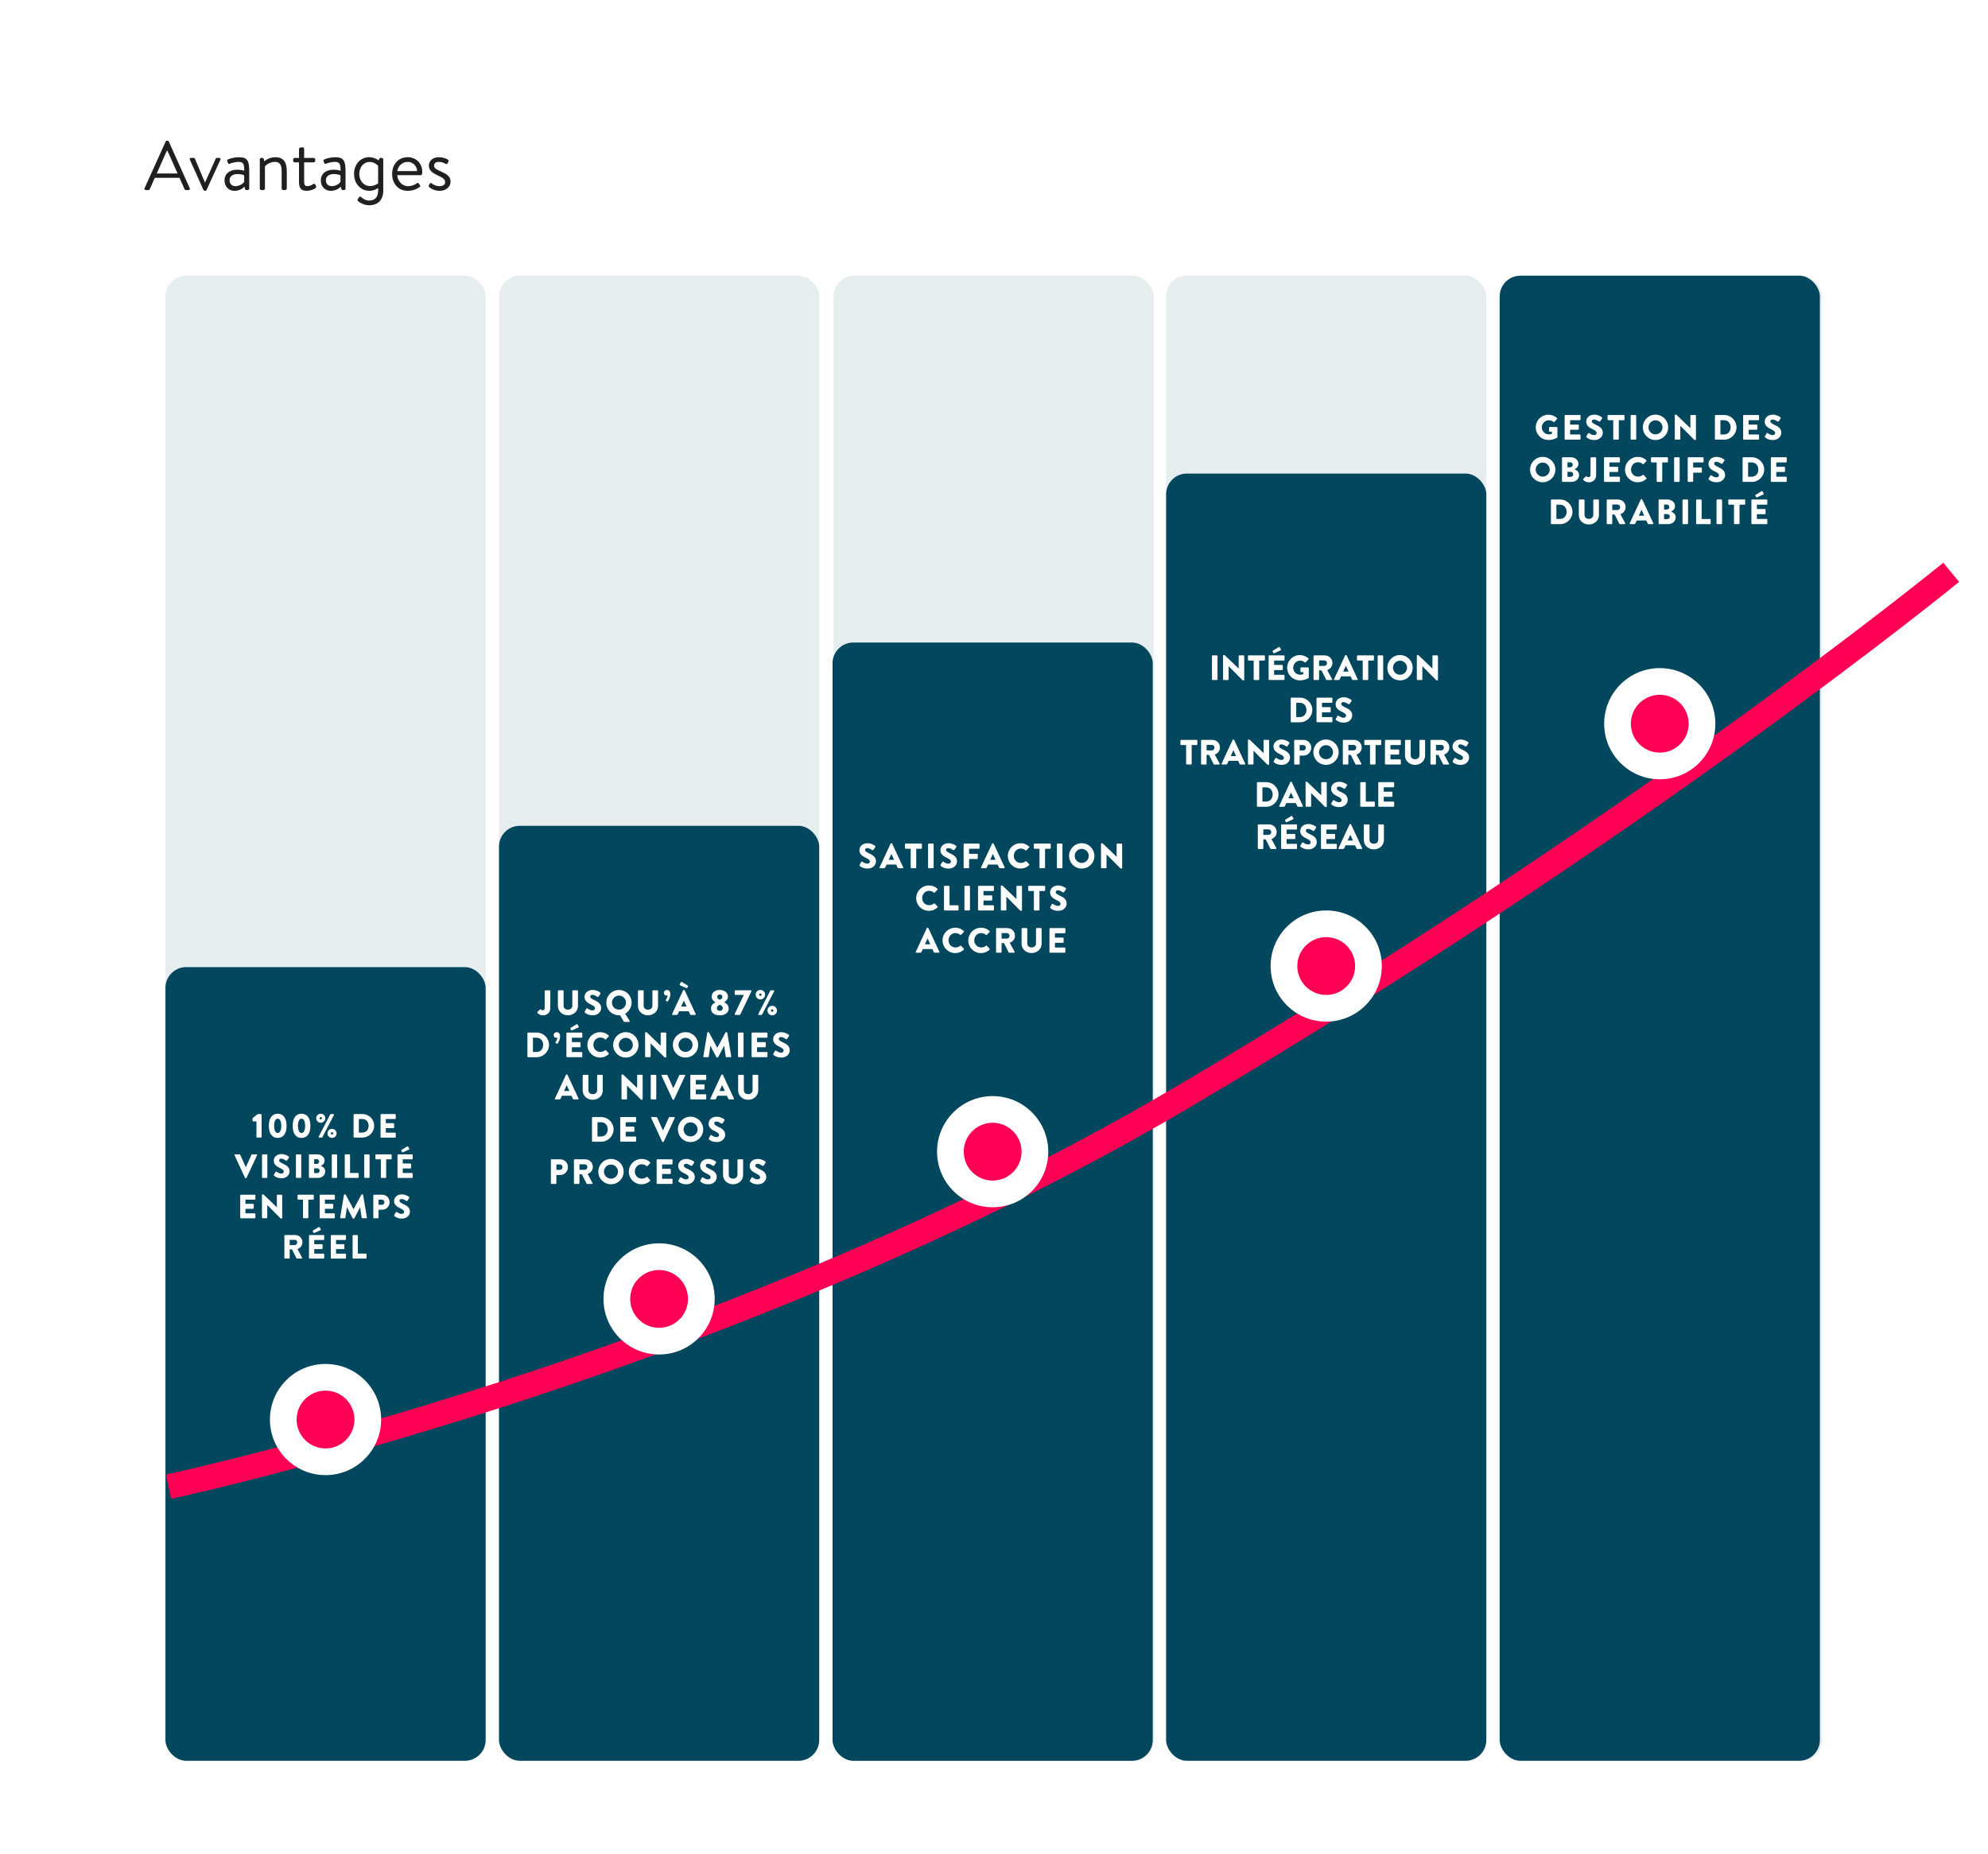 <?xml version="1.0" encoding="UTF-8"?>
<svg xmlns="http://www.w3.org/2000/svg" xmlns:xlink="http://www.w3.org/1999/xlink" id="Layer_2" viewBox="0 0 1200 1119.46">
  <defs>
    <style>.cls-1,.cls-2{fill:#02475e;}.cls-3{fill:#fff;}.cls-4,.cls-5{fill:#ff0054;}.cls-6{fill:#1e2022;}.cls-5{filter:url(#drop-shadow-1);}.cls-2{opacity:.1;}.cls-2,.cls-7{isolation:isolate;}</style>
    <filter id="drop-shadow-1" filterUnits="userSpaceOnUse">
      <feOffset dx="40" dy="7"></feOffset>
      <feGaussianBlur result="blur" stdDeviation="5"></feGaussianBlur>
      <feFlood flood-color="#ff0054" flood-opacity=".15"></feFlood>
      <feComposite in2="blur" operator="in"></feComposite>
      <feComposite in="SourceGraphic"></feComposite>
    </filter>
  </defs>
  <g id="Layer_1-2">
    <rect id="Rectangle-2" class="cls-3" width="1200" height="1119.46" rx="7.17" ry="7.17"></rect>
    <g id="Group_3">
      <rect id="Rectangle-3" class="cls-2" x="99.86" y="166.44" width="193.29" height="896.64" rx="12.55" ry="12.55"></rect>
      <rect id="Rectangle-4" class="cls-2" x="301.2" y="166.44" width="193.29" height="896.64" rx="12.55" ry="12.55"></rect>
      <rect id="Rectangle-5" class="cls-2" x="503.13" y="166.44" width="193.29" height="896.64" rx="12.55" ry="12.55"></rect>
      <rect id="Rectangle-6" class="cls-2" x="703.88" y="166.44" width="193.29" height="896.64" rx="12.55" ry="12.55"></rect>
      <rect id="Rectangle-7" class="cls-2" x="906.57" y="166.44" width="193.29" height="896.64" rx="12.55" ry="12.55"></rect>
    </g>
    <rect id="Rectangle-8" class="cls-1" x="703.89" y="285.91" width="193.29" height="777.18" rx="12.55" ry="12.55"></rect>
    <rect id="Rectangle-9" class="cls-1" x="905.23" y="166.44" width="193.29" height="896.64" rx="12.55" ry="12.55"></rect>
    <rect id="Rectangle-10" class="cls-1" x="502.54" y="387.92" width="193.29" height="675.17" rx="12.55" ry="12.55"></rect>
    <rect id="Rectangle-11" class="cls-1" x="301.2" y="498.58" width="193.29" height="564.5" rx="12.55" ry="12.55"></rect>
    <rect id="Rectangle-12" class="cls-1" x="99.86" y="583.89" width="193.29" height="479.19" rx="12.55" ry="12.55"></rect>
    <path class="cls-5" d="m63.3,897.94l-3.12-14.67c.83-.18,84.38-18.09,200.65-55.68,107.2-34.66,264.94-93.63,407.62-177.7,273.74-161.28,462.7-315.62,464.58-317.16l9.52,11.59c-1.89,1.55-191.67,156.58-466.48,318.48-143.93,84.8-302.85,144.2-410.82,179.11-116.96,37.81-201.12,55.84-201.95,56.02Z"></path>
    <circle id="Oval" class="cls-3" cx="196.5" cy="857.05" r="33.56"></circle>
    <circle id="Oval-2" class="cls-4" cx="196.5" cy="857.05" r="17.45"></circle>
    <circle id="Oval-3" class="cls-3" cx="397.84" cy="784.22" r="33.56"></circle>
    <circle id="Oval-4" class="cls-4" cx="397.84" cy="784.22" r="17.45"></circle>
    <circle id="Oval-5" class="cls-3" cx="599.19" cy="695.33" r="33.56"></circle>
    <circle id="Oval-6" class="cls-4" cx="599.19" cy="695.33" r="17.45"></circle>
    <circle id="Oval-7" class="cls-3" cx="800.53" cy="583.25" r="33.56"></circle>
    <circle id="Oval-8" class="cls-4" cx="800.53" cy="583.25" r="17.45"></circle>
    <circle id="Oval-9" class="cls-3" cx="1001.87" cy="436.94" r="33.56"></circle>
    <circle id="Oval-10" class="cls-4" cx="1001.87" cy="436.94" r="17.45"></circle>
    <g class="cls-7">
      <path class="cls-3" d="m154.82,677.02h-2.01c-.2,0-.37-.18-.37-.41v-1.32c0-.16.06-.24.12-.3l2.72-2.13c.22-.16.45-.24.73-.24h1.52c.2,0,.39.18.39.39v13.41c0,.22-.18.41-.39.41h-2.31c-.24,0-.41-.18-.41-.41v-9.4Z"></path>
      <path class="cls-3" d="m162.28,679.72c0-4.59,1.93-7.31,5.34-7.31s5.36,2.72,5.36,7.31-1.95,7.31-5.36,7.31-5.34-2.74-5.34-7.31Zm7.51,0c0-2.74-.89-4.34-2.17-4.34s-2.15,1.6-2.15,4.34.89,4.36,2.15,4.36,2.17-1.6,2.17-4.36Z"></path>
      <path class="cls-3" d="m176.67,679.72c0-4.59,1.93-7.31,5.34-7.31s5.36,2.72,5.36,7.31-1.95,7.31-5.36,7.31-5.34-2.74-5.34-7.31Zm7.51,0c0-2.74-.89-4.34-2.17-4.34s-2.15,1.6-2.15,4.34.89,4.36,2.15,4.36,2.17-1.6,2.17-4.36Z"></path>
      <path class="cls-3" d="m190.87,675.13c0-1.52,1.22-2.72,2.74-2.72s2.74,1.2,2.74,2.72-1.24,2.74-2.74,2.74-2.74-1.22-2.74-2.74Zm8.46-2.31c.08-.14.24-.2.35-.2h1.54c.3,0,.49.28.35.55l-7,13.46c-.06.08-.24.2-.35.2h-1.5c-.3,0-.49-.28-.35-.55l6.96-13.46Zm-5.03,2.31c0-.37-.32-.69-.69-.69-.39,0-.71.32-.71.69,0,.39.32.71.71.71s.69-.32.69-.71Zm6.11,6.41c1.52,0,2.76,1.22,2.76,2.74s-1.24,2.74-2.76,2.74-2.74-1.24-2.74-2.74,1.24-2.74,2.74-2.74Zm0,3.43c.39,0,.71-.32.71-.69,0-.39-.33-.71-.71-.71-.37,0-.69.32-.69.71,0,.37.32.69.69.69Z"></path>
      <path class="cls-3" d="m213.43,673c0-.2.16-.39.37-.39h4.95c3.92,0,7.12,3.19,7.12,7.08s-3.21,7.12-7.12,7.12h-4.95c-.2,0-.37-.18-.37-.39v-13.43Zm5.3,10.82c2.29,0,3.77-1.81,3.77-4.12s-1.48-4.1-3.77-4.1h-2.13v8.22h2.13Z"></path>
      <path class="cls-3" d="m229.71,673c0-.2.16-.39.39-.39h8.4c.22,0,.39.18.39.39v2.21c0,.2-.16.39-.39.39h-5.62v2.52h4.63c.2,0,.39.18.39.39v2.21c0,.22-.18.39-.39.39h-4.63v2.74h5.62c.22,0,.39.18.39.39v2.21c0,.2-.16.39-.39.39h-8.4c-.22,0-.39-.18-.39-.39v-13.43Z"></path>
      <path class="cls-3" d="m151.77,697.18c.04-.1.18-.22.35-.22h2.7c.3,0,.47.26.35.53l-6.37,13.66c-.06.12-.18.22-.34.22h-.2c-.16,0-.28-.1-.35-.22l-6.33-13.66c-.12-.26.04-.53.35-.53h2.7c.16,0,.3.12.35.22l3.35,7.41h.12l3.35-7.41Z"></path>
      <path class="cls-3" d="m158.16,697.35c0-.2.18-.39.39-.39h2.44c.2,0,.39.18.39.39v13.43c0,.2-.18.39-.39.39h-2.44c-.2,0-.39-.18-.39-.39v-13.43Z"></path>
      <path class="cls-3" d="m165.46,709.81c-.16-.16-.22-.34-.08-.61l.93-1.64c.16-.26.49-.26.69-.12.57.39,1.6,1.12,2.88,1.12.81,0,1.4-.51,1.4-1.22,0-.85-.75-1.4-2.09-2.05-1.97-.95-3.94-2.05-3.94-4.48,0-2.01,1.56-4.04,4.69-4.04,2.11,0,3.73,1.08,4.34,1.52.24.14.2.51.12.65l-1.04,1.56c-.14.22-.49.39-.89.14-.47-.32-1.66-1.1-2.74-1.1-.85,0-1.24.53-1.24,1.12,0,.67.79,1.2,2.21,1.89,1.79.87,4.1,1.87,4.1,4.63,0,2.09-1.81,4.2-4.79,4.2-2.64,0-4.1-1.1-4.57-1.56Z"></path>
      <path class="cls-3" d="m178.63,697.35c0-.2.18-.39.39-.39h2.44c.2,0,.39.18.39.39v13.43c0,.2-.18.39-.39.39h-2.44c-.2,0-.39-.18-.39-.39v-13.43Z"></path>
      <path class="cls-3" d="m193.62,703.94c1.24.41,2.68,1.34,2.68,3.31,0,2.4-2.01,3.92-4.42,3.92h-5.03c-.22,0-.39-.18-.39-.39v-13.43c0-.2.16-.39.39-.39h4.73c2.4,0,4.36,1.64,4.36,3.77,0,1.62-1.16,2.72-2.31,3.19v.02Zm-2.31-1.22c.77,0,1.32-.65,1.32-1.46s-.55-1.38-1.32-1.38h-1.68v2.84h1.68Zm.04,5.54c1.01,0,1.58-.51,1.58-1.46,0-.81-.55-1.44-1.54-1.44h-1.77v2.9h1.73Z"></path>
      <path class="cls-3" d="m200.26,697.35c0-.2.18-.39.39-.39h2.44c.2,0,.39.18.39.39v13.43c0,.2-.18.39-.39.39h-2.44c-.2,0-.39-.18-.39-.39v-13.43Z"></path>
      <path class="cls-3" d="m208.09,697.35c0-.2.16-.39.39-.39h2.42c.2,0,.39.18.39.39v10.84h4.83c.22,0,.39.18.39.39v2.21c0,.2-.16.39-.39.39h-7.63c-.22,0-.39-.18-.39-.39v-13.43Z"></path>
      <path class="cls-3" d="m219.86,697.35c0-.2.18-.39.39-.39h2.44c.2,0,.39.18.39.39v13.43c0,.2-.18.39-.39.39h-2.44c-.2,0-.39-.18-.39-.39v-13.43Z"></path>
      <path class="cls-3" d="m229.9,699.94h-2.9c-.22,0-.39-.18-.39-.39v-2.21c0-.2.16-.39.39-.39h9.01c.22,0,.39.18.39.39v2.21c0,.2-.16.39-.39.39h-2.9v10.84c0,.2-.18.39-.39.39h-2.44c-.2,0-.39-.18-.39-.39v-10.84Z"></path>
      <path class="cls-3" d="m239.94,697.35c0-.2.16-.39.39-.39h8.4c.22,0,.39.18.39.39v2.21c0,.2-.16.39-.39.39h-5.62v2.52h4.63c.2,0,.39.18.39.39v2.21c0,.22-.18.39-.39.39h-4.63v2.74h5.62c.22,0,.39.18.39.39v2.21c0,.2-.16.39-.39.39h-8.4c-.22,0-.39-.18-.39-.39v-13.43Zm2.7-1.83l-.43-.85c-.08-.16.02-.3.12-.39l3.45-2.11c.12-.08.43-.12.53.06l.69,1.2c.16.3.04.51-.12.61l-3.69,1.66c-.26.16-.45.02-.55-.18Z"></path>
      <path class="cls-3" d="m144.99,721.7c0-.2.16-.39.39-.39h8.4c.22,0,.39.18.39.39v2.21c0,.2-.16.39-.39.39h-5.62v2.52h4.63c.2,0,.39.18.39.39v2.21c0,.22-.18.39-.39.39h-4.63v2.74h5.62c.22,0,.39.18.39.39v2.21c0,.2-.16.39-.39.39h-8.4c-.22,0-.39-.18-.39-.39v-13.43Z"></path>
      <path class="cls-3" d="m158.11,721.47c0-.2.18-.37.39-.37h.3c.2,0,.35.14.51.3l7.79,7.49h.02v-7.2c0-.2.16-.39.39-.39h2.44c.2,0,.39.18.39.39v13.66c0,.24-.18.37-.39.37h-.2c-.2,0-.34-.06-.51-.22l-7.89-7.94h-.02v7.57c0,.2-.16.39-.39.39h-2.42c-.2,0-.39-.18-.39-.39l-.02-13.66Z"></path>
      <path class="cls-3" d="m182.91,724.29h-2.9c-.22,0-.39-.18-.39-.39v-2.21c0-.2.16-.39.39-.39h9.01c.22,0,.39.18.39.39v2.21c0,.2-.16.39-.39.39h-2.9v10.84c0,.2-.18.39-.39.39h-2.44c-.2,0-.39-.18-.39-.39v-10.84Z"></path>
      <path class="cls-3" d="m192.95,721.7c0-.2.16-.39.39-.39h8.4c.22,0,.39.18.39.39v2.21c0,.2-.16.39-.39.39h-5.62v2.52h4.63c.2,0,.39.18.39.39v2.21c0,.22-.18.39-.39.39h-4.63v2.74h5.62c.22,0,.39.18.39.39v2.21c0,.2-.16.39-.39.39h-8.4c-.22,0-.39-.18-.39-.39v-13.43Z"></path>
      <path class="cls-3" d="m207.64,721.43c.02-.18.2-.32.37-.32h.32c.1,0,.28.08.35.2l4.71,8.77h.04l4.71-8.77c.06-.12.24-.2.35-.2h.32c.16,0,.34.14.37.32l2.29,13.64c.04.26-.14.45-.39.45h-2.4c-.18,0-.37-.16-.39-.32l-.91-6.27h-.04l-3.41,6.58c-.06.12-.24.22-.35.22h-.37c-.12,0-.28-.1-.35-.22l-3.43-6.58h-.04l-.89,6.27c-.02.16-.18.32-.39.32h-2.4c-.24,0-.43-.18-.39-.45l2.29-13.64Z"></path>
      <path class="cls-3" d="m225.33,721.7c0-.2.16-.39.39-.39h4.89c2.68,0,4.55,2.03,4.55,4.49s-1.87,4.57-4.53,4.57h-2.13v4.77c0,.2-.18.39-.39.39h-2.39c-.22,0-.39-.18-.39-.39v-13.43Zm5.22,5.7c.87,0,1.48-.69,1.48-1.6,0-.85-.61-1.5-1.48-1.5h-2.05v3.1h2.05Z"></path>
      <path class="cls-3" d="m238.1,734.16c-.16-.16-.22-.34-.08-.61l.93-1.64c.16-.26.49-.26.69-.12.57.39,1.6,1.12,2.88,1.12.81,0,1.4-.51,1.4-1.22,0-.85-.75-1.4-2.09-2.05-1.97-.95-3.94-2.05-3.94-4.48,0-2.01,1.56-4.04,4.69-4.04,2.11,0,3.73,1.08,4.34,1.52.24.14.2.51.12.65l-1.04,1.56c-.14.22-.49.39-.89.14-.47-.32-1.66-1.1-2.74-1.1-.85,0-1.24.53-1.24,1.12,0,.67.79,1.2,2.21,1.89,1.79.87,4.1,1.87,4.1,4.63,0,2.09-1.81,4.2-4.79,4.2-2.64,0-4.1-1.1-4.57-1.56Z"></path>
      <path class="cls-3" d="m171.67,746.04c0-.2.16-.39.39-.39h6.07c2.58,0,4.42,1.97,4.42,4.38,0,1.87-1.12,3.37-3,4.08l2.78,5.15c.14.26,0,.59-.35.59h-2.7c-.16,0-.28-.1-.32-.18l-2.7-5.38h-1.4v5.17c0,.2-.18.39-.39.39h-2.42c-.22,0-.39-.18-.39-.39v-13.43Zm6.19,5.68c.83,0,1.54-.67,1.54-1.62s-.71-1.54-1.54-1.54h-3v3.17h3Z"></path>
      <path class="cls-3" d="m186.52,746.04c0-.2.16-.39.39-.39h8.4c.22,0,.39.18.39.39v2.21c0,.2-.16.39-.39.39h-5.62v2.52h4.63c.2,0,.39.18.39.39v2.21c0,.22-.18.39-.39.39h-4.63v2.74h5.62c.22,0,.39.18.39.39v2.21c0,.2-.16.39-.39.39h-8.4c-.22,0-.39-.18-.39-.39v-13.43Zm2.7-1.83l-.43-.85c-.08-.16.02-.3.12-.39l3.45-2.11c.12-.08.43-.12.53.06l.69,1.2c.16.3.04.51-.12.61l-3.69,1.66c-.26.16-.45.02-.55-.18Z"></path>
      <path class="cls-3" d="m199.67,746.04c0-.2.16-.39.39-.39h8.4c.22,0,.39.18.39.39v2.21c0,.2-.16.39-.39.39h-5.62v2.52h4.63c.2,0,.39.18.39.39v2.21c0,.22-.18.39-.39.39h-4.63v2.74h5.62c.22,0,.39.18.39.39v2.21c0,.2-.16.39-.39.39h-8.4c-.22,0-.39-.18-.39-.39v-13.43Z"></path>
      <path class="cls-3" d="m212.82,746.04c0-.2.16-.39.39-.39h2.42c.2,0,.39.18.39.39v10.84h4.83c.22,0,.39.18.39.39v2.21c0,.2-.16.39-.39.39h-7.63c-.22,0-.39-.18-.39-.39v-13.43Z"></path>
    </g>
    <g class="cls-7">
      <path class="cls-3" d="m324.44,610.91l1.45-1.42c.17-.15.4-.17.57,0,.26.25.6.45,1.08.45.6,0,1.25-.23,1.25-1.4v-10.22c0-.21.17-.4.4-.4h2.59c.23,0,.4.19.4.4v10.25c0,2.95-2.08,4.44-4.38,4.44-2.04,0-3.06-1.1-3.42-1.55-.11-.17-.08-.38.04-.53Z"></path>
      <path class="cls-3" d="m336.79,598.3c0-.21.19-.4.4-.4h2.61c.23,0,.4.19.4.4v8.86c0,1.55,1.1,2.42,2.61,2.42s2.66-.87,2.66-2.42v-8.86c0-.21.17-.4.4-.4h2.61c.21,0,.4.19.4.4v9.03c0,3.23-2.72,5.65-6.08,5.65s-6.04-2.42-6.04-5.65v-9.03Z"></path>
      <path class="cls-3" d="m353.05,611.35c-.17-.17-.23-.36-.08-.64l.98-1.72c.17-.28.51-.28.72-.13.59.4,1.68,1.17,3.02,1.17.85,0,1.47-.53,1.47-1.27,0-.89-.79-1.47-2.19-2.15-2.06-1-4.12-2.15-4.12-4.7,0-2.1,1.64-4.23,4.91-4.23,2.21,0,3.91,1.13,4.55,1.59.26.15.21.53.13.68l-1.08,1.64c-.15.23-.51.4-.94.15-.49-.34-1.74-1.15-2.87-1.15-.89,0-1.3.55-1.3,1.17,0,.7.83,1.25,2.32,1.98,1.87.91,4.29,1.96,4.29,4.85,0,2.19-1.89,4.4-5.02,4.4-2.76,0-4.29-1.15-4.78-1.64Z"></path>
      <path class="cls-3" d="m373.62,597.68c4.25,0,7.65,3.42,7.65,7.67,0,2.76-1.59,5.27-3.93,6.7l2.74,4.29c.17.3,0,.64-.34.64h-2.87c-.17,0-.28-.11-.34-.21l-2.25-3.8c-.25.02-.51.02-.66.02-4.25,0-7.63-3.38-7.63-7.63s3.38-7.67,7.63-7.67Zm0,11.9c2.34,0,4.25-1.91,4.25-4.23s-1.91-4.27-4.25-4.27-4.23,1.93-4.23,4.27,1.91,4.23,4.23,4.23Z"></path>
      <path class="cls-3" d="m385.12,598.3c0-.21.19-.4.4-.4h2.61c.23,0,.4.19.4.4v8.86c0,1.55,1.1,2.42,2.61,2.42s2.66-.87,2.66-2.42v-8.86c0-.21.17-.4.4-.4h2.61c.21,0,.4.19.4.4v9.03c0,3.23-2.72,5.65-6.08,5.65s-6.04-2.42-6.04-5.65v-9.03Z"></path>
      <path class="cls-3" d="m402.58,597.68c1.08,0,2.04.77,2.04,2.51,0,1.89-.79,3.32-1.53,4.38-.13.17-.3.15-.49.02l-.68-.47c-.17-.11-.13-.32,0-.51.53-.79,1.04-1.72,1.04-2.59,0-.06,0-.08-.02-.17-.17.13-.47.21-.74.21-.96,0-1.45-.77-1.45-1.66,0-.98.79-1.72,1.83-1.72Z"></path>
      <path class="cls-3" d="m405.7,612.22l6.65-14.3c.06-.13.21-.23.36-.23h.21c.15,0,.3.11.36.23l6.65,14.3c.13.28-.04.55-.36.55h-2.36c-.38,0-.55-.13-.74-.53l-.77-1.68h-5.78l-.77,1.7c-.11.26-.34.51-.77.51h-2.34c-.32,0-.49-.28-.36-.55Zm4.76-17.39c-.17-.11-.3-.32-.13-.64l.72-1.25c.11-.19.43-.15.55-.06l3.61,2.21c.11.08.21.23.13.4l-.45.89c-.11.21-.3.36-.57.19l-3.87-1.74Zm3.97,12.84l-1.62-3.51h-.02l-1.59,3.51h3.23Z"></path>
      <path class="cls-3" d="m431.84,605.14v-.08c-1.17-.66-2.25-1.64-2.25-3.36,0-2.47,2.19-4.02,4.85-4.02s4.97,1.55,4.97,4.02c0,1.66-1.17,2.76-2.25,3.34v.11c1.25.53,2.68,1.79,2.68,3.68,0,2.59-2.1,4.17-5.4,4.17s-5.27-1.57-5.27-4.17c0-1.93,1.59-3.25,2.68-3.68Zm2.68,5.17c1.08,0,1.76-.7,1.76-1.66,0-.81-.62-1.62-1.81-2-1.13.38-1.76,1.19-1.76,2,0,.98.68,1.66,1.81,1.66Zm1.53-8.48c0-.74-.6-1.42-1.57-1.42-.91,0-1.53.68-1.53,1.42,0,.79.51,1.4,1.53,1.79,1.04-.36,1.57-1.04,1.57-1.79Z"></path>
      <path class="cls-3" d="m448.96,600.68h-5.04c-.23,0-.43-.19-.43-.4v-1.98c0-.21.19-.4.43-.4h9.29c.21,0,.36.13.36.32v.08c0,.11,0,.15-.08.34l-6.46,13.5c-.26.55-.57.64-.89.64h-2.17c-.25,0-.45-.17-.45-.43,0-.21.04-.34.13-.51l5.31-11.12v-.04Z"></path>
      <path class="cls-3" d="m456.12,600.53c0-1.59,1.28-2.85,2.87-2.85s2.87,1.25,2.87,2.85-1.3,2.87-2.87,2.87-2.87-1.28-2.87-2.87Zm8.86-2.42c.09-.15.26-.21.36-.21h1.62c.32,0,.51.3.36.57l-7.33,14.09c-.06.08-.26.21-.36.21h-1.57c-.32,0-.51-.3-.36-.57l7.29-14.09Zm-5.27,2.42c0-.38-.34-.72-.72-.72-.4,0-.74.34-.74.72,0,.4.34.74.74.74.38,0,.72-.34.72-.74Zm6.4,6.72c1.59,0,2.89,1.28,2.89,2.87s-1.3,2.87-2.89,2.87-2.87-1.3-2.87-2.87,1.3-2.87,2.87-2.87Zm0,3.59c.4,0,.74-.34.74-.72,0-.4-.34-.74-.74-.74-.38,0-.72.34-.72.74,0,.38.34.72.72.72Z"></path>
      <path class="cls-3" d="m318.36,623.81c0-.21.17-.4.38-.4h5.19c4.1,0,7.46,3.34,7.46,7.42s-3.36,7.46-7.46,7.46h-5.19c-.21,0-.38-.19-.38-.4v-14.07Zm5.55,11.33c2.4,0,3.95-1.89,3.95-4.31s-1.55-4.29-3.95-4.29h-2.23v8.61h2.23Z"></path>
      <path class="cls-3" d="m336.04,623.19c1.08,0,2.04.77,2.04,2.51,0,1.89-.79,3.32-1.53,4.38-.13.17-.3.15-.49.02l-.68-.47c-.17-.11-.13-.32,0-.51.53-.79,1.04-1.72,1.04-2.59,0-.06,0-.08-.02-.17-.17.13-.47.21-.74.21-.96,0-1.45-.77-1.45-1.66,0-.98.79-1.72,1.83-1.72Z"></path>
      <path class="cls-3" d="m341.89,623.81c0-.21.17-.4.4-.4h8.8c.23,0,.4.19.4.4v2.32c0,.21-.17.4-.4.4h-5.89v2.64h4.85c.21,0,.4.19.4.4v2.32c0,.23-.19.4-.4.4h-4.85v2.87h5.89c.23,0,.4.19.4.4v2.32c0,.21-.17.4-.4.4h-8.8c-.23,0-.4-.19-.4-.4v-14.07Zm2.83-1.91l-.45-.89c-.08-.17.02-.32.13-.4l3.61-2.21c.13-.08.45-.13.55.06l.72,1.25c.17.32.04.53-.13.64l-3.87,1.74c-.28.17-.47.02-.57-.19Z"></path>
      <path class="cls-3" d="m362.25,623.19c2.13,0,3.7.66,5.14,1.98.19.17.19.43.02.6l-1.66,1.72c-.15.15-.38.15-.53,0-.87-.77-1.83-1.08-2.87-1.08-2.4,0-4.17,2-4.17,4.38s1.79,4.31,4.19,4.31c1.17,0,2.08-.36,2.85-1.02.15-.13.42-.13.55.02l1.66,1.76c.15.15.13.43-.02.57-1.45,1.4-3.27,2.06-5.17,2.06-4.25,0-7.67-3.38-7.67-7.63s3.42-7.67,7.67-7.67Z"></path>
      <path class="cls-3" d="m377.75,623.19c4.25,0,7.65,3.42,7.65,7.67s-3.4,7.63-7.65,7.63-7.63-3.38-7.63-7.63,3.38-7.67,7.63-7.67Zm0,11.9c2.34,0,4.25-1.91,4.25-4.23s-1.91-4.27-4.25-4.27-4.23,1.93-4.23,4.27,1.91,4.23,4.23,4.23Z"></path>
      <path class="cls-3" d="m389.38,623.57c0-.21.19-.38.4-.38h.32c.21,0,.36.15.53.32l8.16,7.84h.02v-7.55c0-.21.17-.4.4-.4h2.55c.21,0,.4.19.4.4v14.31c0,.25-.19.38-.4.38h-.21c-.21,0-.36-.06-.53-.23l-8.27-8.31h-.02v7.93c0,.21-.17.4-.4.4h-2.53c-.21,0-.4-.19-.4-.4l-.02-14.31Z"></path>
      <path class="cls-3" d="m413.8,623.19c4.25,0,7.65,3.42,7.65,7.67s-3.4,7.63-7.65,7.63-7.63-3.38-7.63-7.63,3.38-7.67,7.63-7.67Zm0,11.9c2.34,0,4.25-1.91,4.25-4.23s-1.91-4.27-4.25-4.27-4.23,1.93-4.23,4.27,1.91,4.23,4.23,4.23Z"></path>
      <path class="cls-3" d="m426.93,623.53c.02-.19.21-.34.38-.34h.34c.11,0,.3.08.36.21l4.93,9.18h.04l4.93-9.18c.06-.13.25-.21.36-.21h.34c.17,0,.36.15.38.34l2.4,14.28c.04.28-.15.47-.4.47h-2.51c-.19,0-.38-.17-.4-.34l-.96-6.57h-.04l-3.57,6.89c-.06.13-.25.23-.36.23h-.38c-.13,0-.3-.11-.36-.23l-3.59-6.89h-.04l-.94,6.57c-.02.17-.19.34-.4.34h-2.51c-.25,0-.45-.19-.4-.47l2.4-14.28Z"></path>
      <path class="cls-3" d="m445.47,623.81c0-.21.19-.4.4-.4h2.55c.21,0,.4.19.4.4v14.07c0,.21-.19.4-.4.4h-2.55c-.21,0-.4-.19-.4-.4v-14.07Z"></path>
      <path class="cls-3" d="m453.67,623.81c0-.21.17-.4.4-.4h8.8c.23,0,.4.19.4.4v2.32c0,.21-.17.4-.4.4h-5.89v2.64h4.85c.21,0,.4.19.4.4v2.32c0,.23-.19.4-.4.4h-4.85v2.87h5.89c.23,0,.4.19.4.4v2.32c0,.21-.17.4-.4.4h-8.8c-.23,0-.4-.19-.4-.4v-14.07Z"></path>
      <path class="cls-3" d="m466.9,636.86c-.17-.17-.23-.36-.08-.64l.98-1.72c.17-.28.51-.28.72-.13.59.4,1.68,1.17,3.02,1.17.85,0,1.47-.53,1.47-1.27,0-.89-.79-1.47-2.19-2.15-2.06-1-4.12-2.15-4.12-4.7,0-2.1,1.64-4.23,4.91-4.23,2.21,0,3.91,1.13,4.55,1.59.26.15.21.53.13.68l-1.08,1.64c-.15.23-.51.4-.94.15-.49-.34-1.74-1.15-2.87-1.15-.89,0-1.3.55-1.3,1.17,0,.7.83,1.25,2.32,1.98,1.87.91,4.29,1.96,4.29,4.85,0,2.19-1.89,4.4-5.02,4.4-2.76,0-4.29-1.15-4.78-1.64Z"></path>
      <path class="cls-3" d="m334.97,663.24l6.65-14.3c.06-.13.21-.23.36-.23h.21c.15,0,.3.11.36.23l6.65,14.3c.13.28-.04.55-.36.55h-2.36c-.38,0-.55-.13-.74-.53l-.77-1.68h-5.78l-.77,1.7c-.11.26-.34.51-.77.51h-2.34c-.32,0-.49-.28-.36-.55Zm8.74-4.55l-1.62-3.51h-.02l-1.59,3.51h3.23Z"></path>
      <path class="cls-3" d="m351.76,649.32c0-.21.19-.4.4-.4h2.61c.23,0,.4.19.4.4v8.86c0,1.55,1.1,2.42,2.61,2.42s2.66-.87,2.66-2.42v-8.86c0-.21.17-.4.4-.4h2.61c.21,0,.4.19.4.4v9.03c0,3.23-2.72,5.65-6.08,5.65s-6.04-2.42-6.04-5.65v-9.03Z"></path>
      <path class="cls-3" d="m375.14,649.08c0-.21.19-.38.4-.38h.32c.21,0,.36.15.53.32l8.16,7.84h.02v-7.55c0-.21.17-.4.4-.4h2.55c.21,0,.4.19.4.4v14.31c0,.25-.19.38-.4.38h-.21c-.21,0-.36-.06-.53-.23l-8.27-8.31h-.02v7.93c0,.21-.17.4-.4.4h-2.53c-.21,0-.4-.19-.4-.4l-.02-14.31Z"></path>
      <path class="cls-3" d="m392.79,649.32c0-.21.19-.4.4-.4h2.55c.21,0,.4.19.4.4v14.07c0,.21-.19.4-.4.4h-2.55c-.21,0-.4-.19-.4-.4v-14.07Z"></path>
      <path class="cls-3" d="m410,649.15c.04-.11.19-.23.36-.23h2.83c.32,0,.49.28.36.55l-6.67,14.3c-.06.13-.19.23-.36.23h-.21c-.17,0-.3-.11-.36-.23l-6.63-14.3c-.13-.28.04-.55.36-.55h2.83c.17,0,.32.13.36.23l3.51,7.76h.13l3.51-7.76Z"></path>
      <path class="cls-3" d="m416.7,649.32c0-.21.17-.4.4-.4h8.8c.23,0,.4.19.4.4v2.32c0,.21-.17.4-.4.4h-5.89v2.64h4.85c.21,0,.4.19.4.4v2.32c0,.23-.19.4-.4.4h-4.85v2.87h5.89c.23,0,.4.19.4.4v2.32c0,.21-.17.4-.4.4h-8.8c-.23,0-.4-.19-.4-.4v-14.07Z"></path>
      <path class="cls-3" d="m428.79,663.24l6.65-14.3c.06-.13.21-.23.36-.23h.21c.15,0,.3.11.36.23l6.65,14.3c.13.28-.04.55-.36.55h-2.36c-.38,0-.55-.13-.74-.53l-.77-1.68h-5.78l-.77,1.7c-.11.26-.34.51-.77.51h-2.34c-.32,0-.49-.28-.36-.55Zm8.74-4.55l-1.62-3.51h-.02l-1.59,3.51h3.23Z"></path>
      <path class="cls-3" d="m445.59,649.32c0-.21.19-.4.4-.4h2.61c.23,0,.4.19.4.4v8.86c0,1.55,1.1,2.42,2.61,2.42s2.66-.87,2.66-2.42v-8.86c0-.21.17-.4.4-.4h2.61c.21,0,.4.19.4.4v9.03c0,3.23-2.72,5.65-6.08,5.65s-6.04-2.42-6.04-5.65v-9.03Z"></path>
      <path class="cls-3" d="m357.33,674.82c0-.21.17-.4.38-.4h5.19c4.1,0,7.46,3.34,7.46,7.42s-3.36,7.46-7.46,7.46h-5.19c-.21,0-.38-.19-.38-.4v-14.07Zm5.55,11.33c2.4,0,3.95-1.89,3.95-4.31s-1.55-4.29-3.95-4.29h-2.23v8.61h2.23Z"></path>
      <path class="cls-3" d="m374.38,674.82c0-.21.17-.4.4-.4h8.8c.23,0,.4.19.4.4v2.32c0,.21-.17.4-.4.4h-5.89v2.64h4.85c.21,0,.4.19.4.4v2.32c0,.23-.19.4-.4.4h-4.85v2.87h5.89c.23,0,.4.19.4.4v2.32c0,.21-.17.4-.4.4h-8.8c-.23,0-.4-.19-.4-.4v-14.07Z"></path>
      <path class="cls-3" d="m403.75,674.65c.04-.11.19-.23.36-.23h2.83c.32,0,.49.28.36.55l-6.67,14.3c-.06.13-.19.23-.36.23h-.21c-.17,0-.3-.11-.36-.23l-6.63-14.3c-.13-.28.04-.55.36-.55h2.83c.17,0,.32.13.36.23l3.51,7.76h.13l3.51-7.76Z"></path>
      <path class="cls-3" d="m416.83,674.21c4.25,0,7.65,3.42,7.65,7.67s-3.4,7.63-7.65,7.63-7.63-3.38-7.63-7.63,3.38-7.67,7.63-7.67Zm0,11.9c2.34,0,4.25-1.91,4.25-4.23s-1.91-4.27-4.25-4.27-4.23,1.93-4.23,4.27,1.91,4.23,4.23,4.23Z"></path>
      <path class="cls-3" d="m427.92,687.87c-.17-.17-.23-.36-.08-.64l.98-1.72c.17-.28.51-.28.72-.13.59.4,1.68,1.17,3.02,1.17.85,0,1.47-.53,1.47-1.27,0-.89-.79-1.47-2.19-2.15-2.06-1-4.12-2.15-4.12-4.7,0-2.1,1.64-4.23,4.91-4.23,2.21,0,3.91,1.13,4.55,1.59.26.15.21.53.13.68l-1.08,1.64c-.15.23-.51.4-.94.15-.49-.34-1.74-1.15-2.87-1.15-.89,0-1.3.55-1.3,1.17,0,.7.83,1.25,2.32,1.98,1.87.91,4.29,1.96,4.29,4.85,0,2.19-1.89,4.4-5.02,4.4-2.76,0-4.29-1.15-4.78-1.64Z"></path>
      <path class="cls-3" d="m332.53,700.33c0-.21.17-.4.4-.4h5.12c2.81,0,4.76,2.13,4.76,4.7s-1.96,4.78-4.74,4.78h-2.23v5c0,.21-.19.4-.4.4h-2.51c-.23,0-.4-.19-.4-.4v-14.07Zm5.46,5.97c.91,0,1.55-.72,1.55-1.68,0-.89-.64-1.57-1.55-1.57h-2.15v3.25h2.15Z"></path>
      <path class="cls-3" d="m346.45,700.33c0-.21.17-.4.4-.4h6.36c2.7,0,4.63,2.06,4.63,4.59,0,1.96-1.17,3.53-3.15,4.27l2.91,5.4c.15.28,0,.62-.36.62h-2.83c-.17,0-.3-.11-.34-.19l-2.83-5.63h-1.47v5.42c0,.21-.19.4-.4.4h-2.53c-.23,0-.4-.19-.4-.4v-14.07Zm6.48,5.95c.87,0,1.62-.7,1.62-1.7s-.74-1.62-1.62-1.62h-3.15v3.32h3.15Z"></path>
      <path class="cls-3" d="m368.79,699.71c4.25,0,7.65,3.42,7.65,7.67s-3.4,7.63-7.65,7.63-7.63-3.38-7.63-7.63,3.38-7.67,7.63-7.67Zm0,11.9c2.34,0,4.25-1.91,4.25-4.23s-1.91-4.27-4.25-4.27-4.23,1.93-4.23,4.27,1.91,4.23,4.23,4.23Z"></path>
      <path class="cls-3" d="m387.26,699.71c2.13,0,3.7.66,5.14,1.98.19.17.19.43.02.6l-1.66,1.72c-.15.15-.38.15-.53,0-.87-.77-1.83-1.08-2.87-1.08-2.4,0-4.17,2-4.17,4.38s1.79,4.31,4.19,4.31c1.17,0,2.08-.36,2.85-1.02.15-.13.42-.13.55.02l1.66,1.76c.15.15.13.43-.02.57-1.45,1.4-3.27,2.06-5.17,2.06-4.25,0-7.67-3.38-7.67-7.63s3.42-7.67,7.67-7.67Z"></path>
      <path class="cls-3" d="m396.36,700.33c0-.21.17-.4.4-.4h8.8c.23,0,.4.19.4.4v2.32c0,.21-.17.4-.4.4h-5.89v2.64h4.85c.21,0,.4.19.4.4v2.32c0,.23-.19.4-.4.4h-4.85v2.87h5.89c.23,0,.4.19.4.4v2.32c0,.21-.17.4-.4.4h-8.8c-.23,0-.4-.19-.4-.4v-14.07Z"></path>
      <path class="cls-3" d="m409.58,713.38c-.17-.17-.23-.36-.08-.64l.98-1.72c.17-.28.51-.28.72-.13.59.4,1.68,1.17,3.02,1.17.85,0,1.47-.53,1.47-1.27,0-.89-.79-1.47-2.19-2.15-2.06-1-4.12-2.15-4.12-4.7,0-2.1,1.64-4.23,4.91-4.23,2.21,0,3.91,1.13,4.55,1.59.26.15.21.53.13.68l-1.08,1.64c-.15.23-.51.4-.94.15-.49-.34-1.74-1.15-2.87-1.15-.89,0-1.3.55-1.3,1.17,0,.7.83,1.25,2.32,1.98,1.87.91,4.29,1.96,4.29,4.85,0,2.19-1.89,4.4-5.02,4.4-2.76,0-4.29-1.15-4.78-1.64Z"></path>
      <path class="cls-3" d="m422.82,713.38c-.17-.17-.23-.36-.08-.64l.98-1.72c.17-.28.51-.28.72-.13.59.4,1.68,1.17,3.02,1.17.85,0,1.47-.53,1.47-1.27,0-.89-.79-1.47-2.19-2.15-2.06-1-4.12-2.15-4.12-4.7,0-2.1,1.64-4.23,4.91-4.23,2.21,0,3.91,1.13,4.55,1.59.26.15.21.53.13.68l-1.08,1.64c-.15.23-.51.4-.94.15-.49-.34-1.74-1.15-2.87-1.15-.89,0-1.3.55-1.3,1.17,0,.7.83,1.25,2.32,1.98,1.87.91,4.29,1.96,4.29,4.85,0,2.19-1.89,4.4-5.02,4.4-2.76,0-4.29-1.15-4.78-1.64Z"></path>
      <path class="cls-3" d="m436.47,700.33c0-.21.19-.4.4-.4h2.61c.23,0,.4.19.4.4v8.86c0,1.55,1.1,2.42,2.61,2.42s2.66-.87,2.66-2.42v-8.86c0-.21.17-.4.4-.4h2.61c.21,0,.4.19.4.4v9.03c0,3.23-2.72,5.65-6.08,5.65s-6.04-2.42-6.04-5.65v-9.03Z"></path>
      <path class="cls-3" d="m452.73,713.38c-.17-.17-.23-.36-.08-.64l.98-1.72c.17-.28.51-.28.72-.13.59.4,1.68,1.17,3.02,1.17.85,0,1.47-.53,1.47-1.27,0-.89-.79-1.47-2.19-2.15-2.06-1-4.12-2.15-4.12-4.7,0-2.1,1.64-4.23,4.91-4.23,2.21,0,3.91,1.13,4.55,1.59.26.15.21.53.13.68l-1.08,1.64c-.15.23-.51.4-.94.15-.49-.34-1.74-1.15-2.87-1.15-.89,0-1.3.55-1.3,1.17,0,.7.83,1.25,2.32,1.98,1.87.91,4.29,1.96,4.29,4.85,0,2.19-1.89,4.4-5.02,4.4-2.76,0-4.29-1.15-4.78-1.64Z"></path>
    </g>
    <g id="May_12-3">
      <g class="cls-7">
        <path class="cls-3" d="m518.96,522.77c-.17-.17-.23-.36-.08-.64l.98-1.72c.17-.28.51-.28.72-.13.59.4,1.68,1.17,3.02,1.17.85,0,1.47-.53,1.47-1.27,0-.89-.79-1.47-2.19-2.15-2.06-1-4.12-2.15-4.12-4.7,0-2.1,1.64-4.23,4.91-4.23,2.21,0,3.91,1.13,4.55,1.59.26.15.21.53.13.68l-1.08,1.64c-.15.23-.51.4-.94.15-.49-.34-1.74-1.15-2.87-1.15-.89,0-1.3.55-1.3,1.17,0,.7.83,1.25,2.32,1.98,1.87.91,4.29,1.96,4.29,4.85,0,2.19-1.89,4.4-5.02,4.4-2.76,0-4.29-1.15-4.78-1.64Z"></path>
        <path class="cls-3" d="m530.95,523.64l6.65-14.3c.06-.13.21-.23.36-.23h.21c.15,0,.3.11.36.23l6.65,14.3c.13.28-.04.55-.36.55h-2.36c-.38,0-.55-.13-.74-.53l-.77-1.68h-5.78l-.77,1.7c-.11.26-.34.51-.77.51h-2.34c-.32,0-.49-.28-.36-.55Zm8.74-4.55l-1.62-3.51h-.02l-1.59,3.51h3.23Z"></path>
        <path class="cls-3" d="m549.69,512.44h-3.04c-.23,0-.4-.19-.4-.4v-2.32c0-.21.17-.4.4-.4h9.44c.23,0,.4.19.4.4v2.32c0,.21-.17.4-.4.4h-3.04v11.35c0,.21-.19.4-.4.4h-2.55c-.21,0-.4-.19-.4-.4v-11.35Z"></path>
        <path class="cls-3" d="m560.21,509.72c0-.21.19-.4.4-.4h2.55c.21,0,.4.19.4.4v14.07c0,.21-.19.4-.4.4h-2.55c-.21,0-.4-.19-.4-.4v-14.07Z"></path>
        <path class="cls-3" d="m567.87,522.77c-.17-.17-.23-.36-.08-.64l.98-1.72c.17-.28.51-.28.72-.13.59.4,1.68,1.17,3.02,1.17.85,0,1.47-.53,1.47-1.27,0-.89-.79-1.47-2.19-2.15-2.06-1-4.12-2.15-4.12-4.7,0-2.1,1.64-4.23,4.91-4.23,2.21,0,3.91,1.13,4.55,1.59.26.15.21.53.13.68l-1.08,1.64c-.15.23-.51.4-.94.15-.49-.34-1.74-1.15-2.87-1.15-.89,0-1.3.55-1.3,1.17,0,.7.83,1.25,2.32,1.98,1.87.91,4.29,1.96,4.29,4.85,0,2.19-1.89,4.4-5.02,4.4-2.76,0-4.29-1.15-4.78-1.64Z"></path>
        <path class="cls-3" d="m581.66,509.72c0-.21.17-.4.4-.4h8.8c.23,0,.4.19.4.4v2.32c0,.21-.17.4-.4.4h-5.89v3.06h4.85c.21,0,.4.19.4.4v2.32c0,.21-.19.4-.4.4h-4.85v5.17c0,.21-.19.4-.4.4h-2.51c-.23,0-.4-.19-.4-.4v-14.07Z"></path>
        <path class="cls-3" d="m592.2,523.64l6.65-14.3c.06-.13.21-.23.36-.23h.21c.15,0,.3.11.36.23l6.65,14.3c.13.28-.04.55-.36.55h-2.36c-.38,0-.55-.13-.74-.53l-.77-1.68h-5.78l-.77,1.7c-.11.26-.34.51-.77.51h-2.34c-.32,0-.49-.28-.36-.55Zm8.74-4.55l-1.62-3.51h-.02l-1.59,3.51h3.23Z"></path>
        <path class="cls-3" d="m616.03,509.1c2.13,0,3.7.66,5.14,1.98.19.17.19.43.02.6l-1.66,1.72c-.15.15-.38.15-.53,0-.87-.77-1.83-1.08-2.87-1.08-2.4,0-4.17,2-4.17,4.38s1.79,4.31,4.19,4.31c1.17,0,2.08-.36,2.85-1.02.15-.13.42-.13.55.02l1.66,1.76c.15.15.13.43-.02.57-1.45,1.4-3.27,2.06-5.17,2.06-4.25,0-7.67-3.38-7.67-7.63s3.42-7.67,7.67-7.67Z"></path>
        <path class="cls-3" d="m627.45,512.44h-3.04c-.23,0-.4-.19-.4-.4v-2.32c0-.21.17-.4.4-.4h9.44c.23,0,.4.19.4.4v2.32c0,.21-.17.4-.4.4h-3.04v11.35c0,.21-.19.4-.4.4h-2.55c-.21,0-.4-.19-.4-.4v-11.35Z"></path>
        <path class="cls-3" d="m637.97,509.72c0-.21.19-.4.4-.4h2.55c.21,0,.4.19.4.4v14.07c0,.21-.19.4-.4.4h-2.55c-.21,0-.4-.19-.4-.4v-14.07Z"></path>
        <path class="cls-3" d="m652.95,509.1c4.25,0,7.65,3.42,7.65,7.67s-3.4,7.63-7.65,7.63-7.63-3.38-7.63-7.63,3.38-7.67,7.63-7.67Zm0,11.9c2.34,0,4.25-1.91,4.25-4.23s-1.91-4.27-4.25-4.27-4.23,1.93-4.23,4.27,1.91,4.23,4.23,4.23Z"></path>
        <path class="cls-3" d="m664.58,509.48c0-.21.19-.38.4-.38h.32c.21,0,.36.15.53.32l8.16,7.84h.02v-7.55c0-.21.17-.4.4-.4h2.55c.21,0,.4.19.4.4v14.31c0,.25-.19.38-.4.38h-.21c-.21,0-.36-.06-.53-.23l-8.27-8.31h-.02v7.93c0,.21-.17.4-.4.4h-2.53c-.21,0-.4-.19-.4-.4l-.02-14.31Z"></path>
        <path class="cls-3" d="m560.72,534.61c2.13,0,3.7.66,5.14,1.98.19.17.19.43.02.6l-1.66,1.72c-.15.15-.38.15-.53,0-.87-.77-1.83-1.08-2.87-1.08-2.4,0-4.17,2-4.17,4.38s1.79,4.31,4.19,4.31c1.17,0,2.08-.36,2.85-1.02.15-.13.43-.13.55.02l1.66,1.76c.15.15.13.43-.02.57-1.45,1.4-3.27,2.06-5.17,2.06-4.25,0-7.67-3.38-7.67-7.63s3.42-7.67,7.67-7.67Z"></path>
        <path class="cls-3" d="m569.82,535.22c0-.21.17-.4.4-.4h2.53c.21,0,.4.19.4.4v11.35h5.06c.23,0,.4.19.4.4v2.32c0,.21-.17.4-.4.4h-7.99c-.23,0-.4-.19-.4-.4v-14.07Z"></path>
        <path class="cls-3" d="m582.15,535.22c0-.21.19-.4.4-.4h2.55c.21,0,.4.19.4.4v14.07c0,.21-.19.4-.4.4h-2.55c-.21,0-.4-.19-.4-.4v-14.07Z"></path>
        <path class="cls-3" d="m590.36,535.22c0-.21.17-.4.4-.4h8.8c.23,0,.4.19.4.4v2.32c0,.21-.17.4-.4.4h-5.89v2.64h4.85c.21,0,.4.19.4.4v2.32c0,.23-.19.4-.4.4h-4.85v2.87h5.89c.23,0,.4.19.4.4v2.32c0,.21-.17.4-.4.4h-8.8c-.23,0-.4-.19-.4-.4v-14.07Z"></path>
        <path class="cls-3" d="m604.11,534.99c0-.21.19-.38.4-.38h.32c.21,0,.36.15.53.32l8.16,7.84h.02v-7.55c0-.21.17-.4.4-.4h2.55c.21,0,.4.19.4.4v14.31c0,.25-.19.38-.4.38h-.21c-.21,0-.36-.06-.53-.23l-8.27-8.31h-.02v7.93c0,.21-.17.4-.4.4h-2.53c-.21,0-.4-.19-.4-.4l-.02-14.31Z"></path>
        <path class="cls-3" d="m624.07,537.94h-3.04c-.23,0-.4-.19-.4-.4v-2.32c0-.21.17-.4.4-.4h9.44c.23,0,.4.19.4.4v2.32c0,.21-.17.4-.4.4h-3.04v11.35c0,.21-.19.4-.4.4h-2.55c-.21,0-.4-.19-.4-.4v-11.35Z"></path>
        <path class="cls-3" d="m634.04,548.27c-.17-.17-.23-.36-.08-.64l.98-1.72c.17-.28.51-.28.72-.13.59.4,1.68,1.17,3.02,1.17.85,0,1.47-.53,1.47-1.27,0-.89-.79-1.47-2.19-2.15-2.06-1-4.12-2.15-4.12-4.7,0-2.1,1.64-4.23,4.91-4.23,2.21,0,3.91,1.13,4.55,1.59.26.15.21.53.13.68l-1.08,1.64c-.15.23-.51.4-.94.15-.49-.34-1.74-1.15-2.87-1.15-.89,0-1.3.55-1.3,1.17,0,.7.83,1.25,2.32,1.98,1.87.91,4.29,1.96,4.29,4.85,0,2.19-1.89,4.4-5.02,4.4-2.76,0-4.29-1.15-4.78-1.64Z"></path>
        <path class="cls-3" d="m552.8,574.65l6.65-14.3c.06-.13.21-.23.36-.23h.21c.15,0,.3.11.36.23l6.65,14.3c.13.28-.04.55-.36.55h-2.36c-.38,0-.55-.13-.74-.53l-.77-1.68h-5.78l-.77,1.7c-.11.26-.34.51-.77.51h-2.34c-.32,0-.49-.28-.36-.55Zm8.74-4.55l-1.62-3.51h-.02l-1.59,3.51h3.23Z"></path>
        <path class="cls-3" d="m576.62,560.12c2.13,0,3.7.66,5.14,1.98.19.17.19.43.02.6l-1.66,1.72c-.15.15-.38.15-.53,0-.87-.77-1.83-1.08-2.87-1.08-2.4,0-4.17,2-4.17,4.38s1.79,4.31,4.19,4.31c1.17,0,2.08-.36,2.85-1.02.15-.13.43-.13.55.02l1.66,1.76c.15.15.13.43-.02.57-1.45,1.4-3.27,2.06-5.17,2.06-4.25,0-7.67-3.38-7.67-7.63s3.42-7.67,7.67-7.67Z"></path>
        <path class="cls-3" d="m592.16,560.12c2.13,0,3.7.66,5.14,1.98.19.17.19.43.02.6l-1.66,1.72c-.15.15-.38.15-.53,0-.87-.77-1.83-1.08-2.87-1.08-2.4,0-4.17,2-4.17,4.38s1.79,4.31,4.19,4.31c1.17,0,2.08-.36,2.85-1.02.15-.13.43-.13.55.02l1.66,1.76c.15.15.13.43-.02.57-1.45,1.4-3.27,2.06-5.17,2.06-4.25,0-7.67-3.38-7.67-7.63s3.42-7.67,7.67-7.67Z"></path>
        <path class="cls-3" d="m601.26,560.73c0-.21.17-.4.4-.4h6.36c2.7,0,4.63,2.06,4.63,4.59,0,1.96-1.17,3.53-3.15,4.27l2.91,5.4c.15.28,0,.62-.36.62h-2.83c-.17,0-.3-.11-.34-.19l-2.83-5.63h-1.47v5.42c0,.21-.19.4-.4.4h-2.53c-.23,0-.4-.19-.4-.4v-14.07Zm6.48,5.95c.87,0,1.62-.7,1.62-1.7s-.74-1.62-1.62-1.62h-3.15v3.32h3.15Z"></path>
        <path class="cls-3" d="m616.67,560.73c0-.21.19-.4.4-.4h2.61c.23,0,.4.19.4.4v8.86c0,1.55,1.1,2.42,2.61,2.42s2.66-.87,2.66-2.42v-8.86c0-.21.17-.4.4-.4h2.61c.21,0,.4.19.4.4v9.03c0,3.23-2.72,5.65-6.08,5.65s-6.04-2.42-6.04-5.65v-9.03Z"></path>
        <path class="cls-3" d="m633.48,560.73c0-.21.17-.4.4-.4h8.8c.23,0,.4.19.4.4v2.32c0,.21-.17.4-.4.4h-5.89v2.64h4.85c.21,0,.4.19.4.4v2.32c0,.23-.19.4-.4.4h-4.85v2.87h5.89c.23,0,.4.19.4.4v2.32c0,.21-.17.4-.4.4h-8.8c-.23,0-.4-.19-.4-.4v-14.07Z"></path>
      </g>
    </g>
    <g id="May_12-4">
      <g class="cls-7">
        <path class="cls-3" d="m731.57,396.09c0-.21.19-.4.4-.4h2.55c.21,0,.4.19.4.4v14.07c0,.21-.19.4-.4.4h-2.55c-.21,0-.4-.19-.4-.4v-14.07Z"></path>
        <path class="cls-3" d="m738.26,395.86c0-.21.19-.38.4-.38h.32c.21,0,.36.15.53.32l8.16,7.84h.02v-7.55c0-.21.17-.4.4-.4h2.55c.21,0,.4.19.4.4v14.31c0,.25-.19.38-.4.38h-.21c-.21,0-.36-.06-.53-.23l-8.27-8.31h-.02v7.93c0,.21-.17.4-.4.4h-2.53c-.21,0-.4-.19-.4-.4l-.02-14.31Z"></path>
        <path class="cls-3" d="m756.73,398.81h-3.04c-.23,0-.4-.19-.4-.4v-2.32c0-.21.17-.4.4-.4h9.44c.23,0,.4.19.4.4v2.32c0,.21-.17.4-.4.4h-3.04v11.35c0,.21-.19.4-.4.4h-2.55c-.21,0-.4-.19-.4-.4v-11.35Z"></path>
        <path class="cls-3" d="m765.77,396.09c0-.21.17-.4.4-.4h8.8c.23,0,.4.19.4.4v2.32c0,.21-.17.4-.4.4h-5.89v2.64h4.85c.21,0,.4.19.4.4v2.32c0,.23-.19.4-.4.4h-4.85v2.87h5.89c.23,0,.4.19.4.4v2.32c0,.21-.17.4-.4.4h-8.8c-.23,0-.4-.19-.4-.4v-14.07Zm2.83-1.91l-.45-.89c-.08-.17.02-.32.13-.4l3.61-2.21c.13-.08.45-.13.55.06l.72,1.25c.17.32.04.53-.13.64l-3.87,1.74c-.28.17-.47.02-.57-.19Z"></path>
        <path class="cls-3" d="m784.6,395.5c1.79,0,3.74.74,5.19,2,.19.15.21.4.04.57l-1.68,1.79c-.17.15-.4.15-.57.02-.81-.74-1.74-1.02-2.78-1.02-2.32,0-4.19,1.96-4.19,4.29s1.89,4.23,4.21,4.23c.62,0,1.25-.08,1.89-.34v-1.23h-1.34c-.23,0-.4-.17-.4-.38v-2.1c0-.23.17-.4.4-.4h4.27c.21,0,.38.19.38.4l.02,5.72c0,.19-.08.28-.17.34,0,0-2.19,1.38-5.27,1.38-4.23,0-7.63-3.36-7.63-7.61s3.4-7.65,7.63-7.65Z"></path>
        <path class="cls-3" d="m792.89,396.09c0-.21.17-.4.4-.4h6.36c2.7,0,4.63,2.06,4.63,4.59,0,1.96-1.17,3.53-3.15,4.27l2.91,5.4c.15.28,0,.62-.36.62h-2.83c-.17,0-.3-.11-.34-.19l-2.83-5.63h-1.47v5.42c0,.21-.19.4-.4.4h-2.53c-.23,0-.4-.19-.4-.4v-14.07Zm6.48,5.95c.87,0,1.62-.7,1.62-1.7s-.74-1.62-1.62-1.62h-3.15v3.32h3.15Z"></path>
        <path class="cls-3" d="m805.28,410.02l6.65-14.3c.06-.13.21-.23.36-.23h.21c.15,0,.3.11.36.23l6.65,14.3c.13.28-.04.55-.36.55h-2.36c-.38,0-.55-.13-.74-.53l-.77-1.68h-5.78l-.77,1.7c-.11.26-.34.51-.77.51h-2.34c-.32,0-.49-.28-.36-.55Zm8.74-4.55l-1.62-3.51h-.02l-1.59,3.51h3.23Z"></path>
        <path class="cls-3" d="m822.54,398.81h-3.04c-.23,0-.4-.19-.4-.4v-2.32c0-.21.17-.4.4-.4h9.44c.23,0,.4.19.4.4v2.32c0,.21-.17.4-.4.4h-3.04v11.35c0,.21-.19.4-.4.4h-2.55c-.21,0-.4-.19-.4-.4v-11.35Z"></path>
        <path class="cls-3" d="m831.57,396.09c0-.21.19-.4.4-.4h2.55c.21,0,.4.19.4.4v14.07c0,.21-.19.4-.4.4h-2.55c-.21,0-.4-.19-.4-.4v-14.07Z"></path>
        <path class="cls-3" d="m845.07,395.48c4.25,0,7.65,3.42,7.65,7.67s-3.4,7.63-7.65,7.63-7.63-3.38-7.63-7.63,3.38-7.67,7.63-7.67Zm0,11.9c2.34,0,4.25-1.91,4.25-4.23s-1.91-4.27-4.25-4.27-4.23,1.93-4.23,4.27,1.91,4.23,4.23,4.23Z"></path>
        <path class="cls-3" d="m855.21,395.86c0-.21.19-.38.4-.38h.32c.21,0,.36.15.53.32l8.16,7.84h.02v-7.55c0-.21.17-.4.4-.4h2.55c.21,0,.4.19.4.4v14.31c0,.25-.19.38-.4.38h-.21c-.21,0-.36-.06-.53-.23l-8.27-8.31h-.02v7.93c0,.21-.17.4-.4.4h-2.53c-.21,0-.4-.19-.4-.4l-.02-14.31Z"></path>
        <path class="cls-3" d="m779.11,421.6c0-.21.17-.4.38-.4h5.19c4.1,0,7.46,3.34,7.46,7.42s-3.36,7.46-7.46,7.46h-5.19c-.21,0-.38-.19-.38-.4v-14.07Zm5.55,11.33c2.4,0,3.95-1.89,3.95-4.31s-1.55-4.29-3.95-4.29h-2.23v8.61h2.23Z"></path>
        <path class="cls-3" d="m794.67,421.6c0-.21.17-.4.4-.4h8.8c.23,0,.4.19.4.4v2.32c0,.21-.17.4-.4.4h-5.89v2.64h4.85c.21,0,.4.19.4.4v2.32c0,.23-.19.4-.4.4h-4.85v2.87h5.89c.23,0,.4.19.4.4v2.32c0,.21-.17.4-.4.4h-8.8c-.23,0-.4-.19-.4-.4v-14.07Z"></path>
        <path class="cls-3" d="m806.41,434.65c-.17-.17-.23-.36-.08-.64l.98-1.72c.17-.28.51-.28.72-.13.59.4,1.68,1.17,3.02,1.17.85,0,1.47-.53,1.47-1.27,0-.89-.79-1.47-2.19-2.15-2.06-1-4.12-2.15-4.12-4.7,0-2.1,1.64-4.23,4.91-4.23,2.21,0,3.91,1.13,4.55,1.59.26.15.21.53.13.68l-1.08,1.64c-.15.23-.51.4-.94.15-.49-.34-1.74-1.15-2.87-1.15-.89,0-1.3.55-1.3,1.17,0,.7.83,1.25,2.32,1.98,1.87.91,4.29,1.96,4.29,4.85,0,2.19-1.89,4.4-5.02,4.4-2.76,0-4.29-1.15-4.78-1.64Z"></path>
        <path class="cls-3" d="m715.96,449.83h-3.04c-.23,0-.4-.19-.4-.4v-2.32c0-.21.17-.4.4-.4h9.44c.23,0,.4.19.4.4v2.32c0,.21-.17.4-.4.4h-3.04v11.35c0,.21-.19.4-.4.4h-2.55c-.21,0-.4-.19-.4-.4v-11.35Z"></path>
        <path class="cls-3" d="m725,447.11c0-.21.17-.4.4-.4h6.36c2.7,0,4.63,2.06,4.63,4.59,0,1.96-1.17,3.53-3.15,4.27l2.91,5.4c.15.28,0,.62-.36.62h-2.83c-.17,0-.3-.11-.34-.19l-2.83-5.63h-1.47v5.42c0,.21-.19.4-.4.4h-2.53c-.23,0-.4-.19-.4-.4v-14.07Zm6.48,5.95c.87,0,1.62-.7,1.62-1.7s-.74-1.62-1.62-1.62h-3.15v3.32h3.15Z"></path>
        <path class="cls-3" d="m737.39,461.03l6.65-14.3c.06-.13.21-.23.36-.23h.21c.15,0,.3.11.36.23l6.65,14.3c.13.28-.04.55-.36.55h-2.36c-.38,0-.55-.13-.74-.53l-.77-1.68h-5.78l-.77,1.7c-.11.26-.34.51-.77.51h-2.34c-.32,0-.49-.28-.36-.55Zm8.74-4.55l-1.62-3.51h-.02l-1.59,3.51h3.23Z"></path>
        <path class="cls-3" d="m753.29,446.87c0-.21.19-.38.4-.38h.32c.21,0,.36.15.53.32l8.16,7.84h.02v-7.55c0-.21.17-.4.4-.4h2.55c.21,0,.4.19.4.4v14.31c0,.25-.19.38-.4.38h-.21c-.21,0-.36-.06-.53-.23l-8.27-8.31h-.02v7.93c0,.21-.17.4-.4.4h-2.53c-.21,0-.4-.19-.4-.4l-.02-14.31Z"></path>
        <path class="cls-3" d="m768.89,460.16c-.17-.17-.23-.36-.08-.64l.98-1.72c.17-.28.51-.28.72-.13.59.4,1.68,1.17,3.02,1.17.85,0,1.47-.53,1.47-1.27,0-.89-.79-1.47-2.19-2.15-2.06-1-4.12-2.15-4.12-4.7,0-2.1,1.64-4.23,4.91-4.23,2.21,0,3.91,1.13,4.55,1.59.26.15.21.53.13.68l-1.08,1.64c-.15.23-.51.4-.94.15-.49-.34-1.74-1.15-2.87-1.15-.89,0-1.3.55-1.3,1.17,0,.7.83,1.25,2.32,1.98,1.87.91,4.29,1.96,4.29,4.85,0,2.19-1.89,4.4-5.02,4.4-2.76,0-4.29-1.15-4.78-1.64Z"></path>
        <path class="cls-3" d="m781.2,447.11c0-.21.17-.4.4-.4h5.12c2.81,0,4.76,2.13,4.76,4.7s-1.96,4.78-4.74,4.78h-2.23v5c0,.21-.19.4-.4.4h-2.51c-.23,0-.4-.19-.4-.4v-14.07Zm5.46,5.97c.91,0,1.55-.72,1.55-1.68,0-.89-.64-1.57-1.55-1.57h-2.15v3.25h2.15Z"></path>
        <path class="cls-3" d="m800.41,446.49c4.25,0,7.65,3.42,7.65,7.67s-3.4,7.63-7.65,7.63-7.63-3.38-7.63-7.63,3.38-7.67,7.63-7.67Zm0,11.9c2.34,0,4.25-1.91,4.25-4.23s-1.91-4.27-4.25-4.27-4.23,1.93-4.23,4.27,1.91,4.23,4.23,4.23Z"></path>
        <path class="cls-3" d="m810.57,447.11c0-.21.17-.4.4-.4h6.36c2.7,0,4.63,2.06,4.63,4.59,0,1.96-1.17,3.53-3.15,4.27l2.91,5.4c.15.28,0,.62-.36.62h-2.83c-.17,0-.3-.11-.34-.19l-2.83-5.63h-1.47v5.42c0,.21-.19.4-.4.4h-2.53c-.23,0-.4-.19-.4-.4v-14.07Zm6.48,5.95c.87,0,1.62-.7,1.62-1.7s-.74-1.62-1.62-1.62h-3.15v3.32h3.15Z"></path>
        <path class="cls-3" d="m826.96,449.83h-3.04c-.23,0-.4-.19-.4-.4v-2.32c0-.21.17-.4.4-.4h9.44c.23,0,.4.19.4.4v2.32c0,.21-.17.4-.4.4h-3.04v11.35c0,.21-.19.4-.4.4h-2.55c-.21,0-.4-.19-.4-.4v-11.35Z"></path>
        <path class="cls-3" d="m836,447.11c0-.21.17-.4.4-.4h8.8c.23,0,.4.19.4.4v2.32c0,.21-.17.4-.4.4h-5.89v2.64h4.85c.21,0,.4.19.4.4v2.32c0,.23-.19.4-.4.4h-4.85v2.87h5.89c.23,0,.4.19.4.4v2.32c0,.21-.17.4-.4.4h-8.8c-.23,0-.4-.19-.4-.4v-14.07Z"></path>
        <path class="cls-3" d="m848.13,447.11c0-.21.19-.4.4-.4h2.61c.23,0,.4.19.4.4v8.86c0,1.55,1.1,2.42,2.61,2.42s2.66-.87,2.66-2.42v-8.86c0-.21.17-.4.4-.4h2.61c.21,0,.4.19.4.4v9.03c0,3.23-2.72,5.65-6.08,5.65s-6.04-2.42-6.04-5.65v-9.03Z"></path>
        <path class="cls-3" d="m863.46,447.11c0-.21.17-.4.4-.4h6.36c2.7,0,4.63,2.06,4.63,4.59,0,1.96-1.17,3.53-3.15,4.27l2.91,5.4c.15.28,0,.62-.36.62h-2.83c-.17,0-.3-.11-.34-.19l-2.83-5.63h-1.47v5.42c0,.21-.19.4-.4.4h-2.53c-.23,0-.4-.19-.4-.4v-14.07Zm6.48,5.95c.87,0,1.62-.7,1.62-1.7s-.74-1.62-1.62-1.62h-3.15v3.32h3.15Z"></path>
        <path class="cls-3" d="m876.98,460.16c-.17-.17-.23-.36-.08-.64l.98-1.72c.17-.28.51-.28.72-.13.59.4,1.68,1.17,3.02,1.17.85,0,1.47-.53,1.47-1.27,0-.89-.79-1.47-2.19-2.15-2.06-1-4.12-2.15-4.12-4.7,0-2.1,1.64-4.23,4.91-4.23,2.21,0,3.91,1.13,4.55,1.59.26.15.21.53.13.68l-1.08,1.64c-.15.23-.51.4-.94.15-.49-.34-1.74-1.15-2.87-1.15-.89,0-1.3.55-1.3,1.17,0,.7.83,1.25,2.32,1.98,1.87.91,4.29,1.96,4.29,4.85,0,2.19-1.89,4.4-5.02,4.4-2.76,0-4.29-1.15-4.78-1.64Z"></path>
        <path class="cls-3" d="m758.71,472.62c0-.21.17-.4.38-.4h5.19c4.1,0,7.46,3.34,7.46,7.42s-3.36,7.46-7.46,7.46h-5.19c-.21,0-.38-.19-.38-.4v-14.07Zm5.55,11.33c2.4,0,3.95-1.89,3.95-4.31s-1.55-4.29-3.95-4.29h-2.23v8.61h2.23Z"></path>
        <path class="cls-3" d="m772.19,486.54l6.65-14.3c.06-.13.21-.23.36-.23h.21c.15,0,.3.11.36.23l6.65,14.3c.13.28-.04.55-.36.55h-2.36c-.38,0-.55-.13-.74-.53l-.77-1.68h-5.78l-.77,1.7c-.11.26-.34.51-.77.51h-2.34c-.32,0-.49-.28-.36-.55Zm8.74-4.55l-1.62-3.51h-.02l-1.59,3.51h3.23Z"></path>
        <path class="cls-3" d="m788.08,472.38c0-.21.19-.38.4-.38h.32c.21,0,.36.15.53.32l8.16,7.84h.02v-7.55c0-.21.17-.4.4-.4h2.55c.21,0,.4.19.4.4v14.31c0,.25-.19.38-.4.38h-.21c-.21,0-.36-.06-.53-.23l-8.27-8.31h-.02v7.93c0,.21-.17.4-.4.4h-2.53c-.21,0-.4-.19-.4-.4l-.02-14.31Z"></path>
        <path class="cls-3" d="m803.69,485.67c-.17-.17-.23-.36-.08-.64l.98-1.72c.17-.28.51-.28.72-.13.59.4,1.68,1.17,3.02,1.17.85,0,1.47-.53,1.47-1.27,0-.89-.79-1.47-2.19-2.15-2.06-1-4.12-2.15-4.12-4.7,0-2.1,1.64-4.23,4.91-4.23,2.21,0,3.91,1.13,4.55,1.59.26.15.21.53.13.68l-1.08,1.64c-.15.23-.51.4-.94.15-.49-.34-1.74-1.15-2.87-1.15-.89,0-1.3.55-1.3,1.17,0,.7.83,1.25,2.32,1.98,1.87.91,4.29,1.96,4.29,4.85,0,2.19-1.89,4.4-5.02,4.4-2.76,0-4.29-1.15-4.78-1.64Z"></path>
        <path class="cls-3" d="m821.09,472.62c0-.21.17-.4.4-.4h2.53c.21,0,.4.19.4.4v11.35h5.06c.23,0,.4.19.4.4v2.32c0,.21-.17.4-.4.4h-7.99c-.23,0-.4-.19-.4-.4v-14.07Z"></path>
        <path class="cls-3" d="m831.94,472.62c0-.21.17-.4.4-.4h8.8c.23,0,.4.19.4.4v2.32c0,.21-.17.4-.4.4h-5.89v2.64h4.85c.21,0,.4.19.4.4v2.32c0,.23-.19.4-.4.4h-4.85v2.87h5.89c.23,0,.4.19.4.4v2.32c0,.21-.17.4-.4.4h-8.8c-.23,0-.4-.19-.4-.4v-14.07Z"></path>
        <path class="cls-3" d="m759.24,498.12c0-.21.17-.4.4-.4h6.36c2.7,0,4.63,2.06,4.63,4.59,0,1.96-1.17,3.53-3.15,4.27l2.91,5.4c.15.28,0,.62-.36.62h-2.83c-.17,0-.3-.11-.34-.19l-2.83-5.63h-1.47v5.42c0,.21-.19.4-.4.4h-2.53c-.23,0-.4-.19-.4-.4v-14.07Zm6.48,5.95c.87,0,1.62-.7,1.62-1.7s-.74-1.62-1.62-1.62h-3.15v3.32h3.15Z"></path>
        <path class="cls-3" d="m773.31,498.12c0-.21.17-.4.4-.4h8.8c.23,0,.4.19.4.4v2.32c0,.21-.17.4-.4.4h-5.89v2.64h4.85c.21,0,.4.19.4.4v2.32c0,.23-.19.4-.4.4h-4.85v2.87h5.89c.23,0,.4.19.4.4v2.32c0,.21-.17.4-.4.4h-8.8c-.23,0-.4-.19-.4-.4v-14.07Zm2.83-1.91l-.45-.89c-.08-.17.02-.32.13-.4l3.61-2.21c.13-.08.45-.13.55.06l.72,1.25c.17.32.04.53-.13.64l-3.87,1.74c-.28.17-.47.02-.57-.19Z"></path>
        <path class="cls-3" d="m785.04,511.17c-.17-.17-.23-.36-.08-.64l.98-1.72c.17-.28.51-.28.72-.13.59.4,1.68,1.17,3.02,1.17.85,0,1.47-.53,1.47-1.27,0-.89-.79-1.47-2.19-2.15-2.06-1-4.12-2.15-4.12-4.7,0-2.1,1.64-4.23,4.91-4.23,2.21,0,3.91,1.13,4.55,1.59.26.15.21.53.13.68l-1.08,1.64c-.15.23-.51.4-.94.15-.49-.34-1.74-1.15-2.87-1.15-.89,0-1.3.55-1.3,1.17,0,.7.83,1.25,2.32,1.98,1.87.91,4.29,1.96,4.29,4.85,0,2.19-1.89,4.4-5.02,4.4-2.76,0-4.29-1.15-4.78-1.64Z"></path>
        <path class="cls-3" d="m797.35,498.12c0-.21.17-.4.4-.4h8.8c.23,0,.4.19.4.4v2.32c0,.21-.17.4-.4.4h-5.89v2.64h4.85c.21,0,.4.19.4.4v2.32c0,.23-.19.4-.4.4h-4.85v2.87h5.89c.23,0,.4.19.4.4v2.32c0,.21-.17.4-.4.4h-8.8c-.23,0-.4-.19-.4-.4v-14.07Z"></path>
        <path class="cls-3" d="m807.96,512.04l6.65-14.3c.06-.13.21-.23.36-.23h.21c.15,0,.3.11.36.23l6.65,14.3c.13.28-.04.55-.36.55h-2.36c-.38,0-.55-.13-.74-.53l-.77-1.68h-5.78l-.77,1.7c-.11.26-.34.51-.77.51h-2.34c-.32,0-.49-.28-.36-.55Zm8.74-4.55l-1.62-3.51h-.02l-1.59,3.51h3.23Z"></path>
        <path class="cls-3" d="m823.26,498.12c0-.21.19-.4.4-.4h2.61c.23,0,.4.19.4.4v8.86c0,1.55,1.1,2.42,2.61,2.42s2.66-.87,2.66-2.42v-8.86c0-.21.17-.4.4-.4h2.61c.21,0,.4.19.4.4v9.03c0,3.23-2.72,5.65-6.08,5.65s-6.04-2.42-6.04-5.65v-9.03Z"></path>
      </g>
    </g>
    <g id="May_12-5">
      <g class="cls-7">
        <path class="cls-3" d="m934.67,250.37c1.79,0,3.74.74,5.19,2,.19.15.21.4.04.57l-1.68,1.79c-.17.15-.4.15-.57.02-.81-.74-1.74-1.02-2.79-1.02-2.32,0-4.19,1.96-4.19,4.29s1.89,4.23,4.21,4.23c.62,0,1.25-.08,1.89-.34v-1.23h-1.34c-.23,0-.4-.17-.4-.38v-2.1c0-.23.17-.4.4-.4h4.27c.21,0,.38.19.38.4l.02,5.72c0,.19-.08.28-.17.34,0,0-2.19,1.38-5.27,1.38-4.23,0-7.63-3.36-7.63-7.61s3.4-7.65,7.63-7.65Z"></path>
        <path class="cls-3" d="m944.45,250.97c0-.21.17-.4.4-.4h8.8c.23,0,.4.19.4.4v2.32c0,.21-.17.4-.4.4h-5.89v2.64h4.85c.21,0,.4.19.4.4v2.32c0,.23-.19.4-.4.4h-4.85v2.87h5.89c.23,0,.4.19.4.4v2.32c0,.21-.17.4-.4.4h-8.8c-.23,0-.4-.19-.4-.4v-14.07Z"></path>
        <path class="cls-3" d="m957.67,264.02c-.17-.17-.23-.36-.08-.64l.98-1.72c.17-.28.51-.28.72-.13.59.4,1.68,1.17,3.02,1.17.85,0,1.47-.53,1.47-1.27,0-.89-.79-1.47-2.19-2.15-2.06-1-4.12-2.15-4.12-4.7,0-2.1,1.64-4.23,4.91-4.23,2.21,0,3.91,1.13,4.55,1.59.26.15.21.53.13.68l-1.08,1.64c-.15.23-.51.4-.94.15-.49-.34-1.74-1.15-2.87-1.15-.89,0-1.3.55-1.3,1.17,0,.7.83,1.25,2.32,1.98,1.87.91,4.29,1.96,4.29,4.85,0,2.19-1.89,4.4-5.02,4.4-2.76,0-4.29-1.15-4.78-1.64Z"></path>
        <path class="cls-3" d="m973.78,253.69h-3.04c-.23,0-.4-.19-.4-.4v-2.32c0-.21.17-.4.4-.4h9.44c.23,0,.4.19.4.4v2.32c0,.21-.17.4-.4.4h-3.04v11.35c0,.21-.19.4-.4.4h-2.55c-.21,0-.4-.19-.4-.4v-11.35Z"></path>
        <path class="cls-3" d="m984.3,250.97c0-.21.19-.4.4-.4h2.55c.21,0,.4.19.4.4v14.07c0,.21-.19.4-.4.4h-2.55c-.21,0-.4-.19-.4-.4v-14.07Z"></path>
        <path class="cls-3" d="m999.29,250.35c4.25,0,7.65,3.42,7.65,7.67s-3.4,7.63-7.65,7.63-7.63-3.38-7.63-7.63,3.38-7.67,7.63-7.67Zm0,11.9c2.34,0,4.25-1.91,4.25-4.23s-1.91-4.27-4.25-4.27-4.23,1.93-4.23,4.27,1.91,4.23,4.23,4.23Z"></path>
        <path class="cls-3" d="m1010.92,250.73c0-.21.19-.38.4-.38h.32c.21,0,.36.15.53.32l8.16,7.84h.02v-7.55c0-.21.17-.4.4-.4h2.55c.21,0,.4.19.4.4v14.31c0,.25-.19.38-.4.38h-.21c-.21,0-.36-.06-.53-.23l-8.27-8.31h-.02v7.93c0,.21-.17.4-.4.4h-2.53c-.21,0-.4-.19-.4-.4l-.02-14.31Z"></path>
        <path class="cls-3" d="m1035.15,250.97c0-.21.17-.4.38-.4h5.19c4.1,0,7.46,3.34,7.46,7.42s-3.36,7.46-7.46,7.46h-5.19c-.21,0-.38-.19-.38-.4v-14.07Zm5.55,11.33c2.4,0,3.95-1.89,3.95-4.31s-1.55-4.29-3.95-4.29h-2.23v8.61h2.23Z"></path>
        <path class="cls-3" d="m1052.2,250.97c0-.21.17-.4.4-.4h8.8c.23,0,.4.19.4.4v2.32c0,.21-.17.4-.4.4h-5.89v2.64h4.85c.21,0,.4.19.4.4v2.32c0,.23-.19.4-.4.4h-4.85v2.87h5.89c.23,0,.4.19.4.4v2.32c0,.21-.17.4-.4.4h-8.8c-.23,0-.4-.19-.4-.4v-14.07Z"></path>
        <path class="cls-3" d="m1065.42,264.02c-.17-.17-.23-.36-.08-.64l.98-1.72c.17-.28.51-.28.72-.13.59.4,1.68,1.17,3.02,1.17.85,0,1.47-.53,1.47-1.27,0-.89-.79-1.47-2.19-2.15-2.06-1-4.12-2.15-4.12-4.7,0-2.1,1.64-4.23,4.91-4.23,2.21,0,3.91,1.13,4.55,1.59.25.15.21.53.13.68l-1.08,1.64c-.15.23-.51.4-.93.15-.49-.34-1.74-1.15-2.87-1.15-.89,0-1.3.55-1.3,1.17,0,.7.83,1.25,2.32,1.98,1.87.91,4.29,1.96,4.29,4.85,0,2.19-1.89,4.4-5.02,4.4-2.76,0-4.29-1.15-4.78-1.64Z"></path>
        <path class="cls-3" d="m931.2,275.86c4.25,0,7.65,3.42,7.65,7.67s-3.4,7.63-7.65,7.63-7.63-3.38-7.63-7.63,3.38-7.67,7.63-7.67Zm0,11.9c2.34,0,4.25-1.91,4.25-4.23s-1.91-4.27-4.25-4.27-4.23,1.93-4.23,4.27,1.91,4.23,4.23,4.23Z"></path>
        <path class="cls-3" d="m950.35,283.38c1.3.42,2.81,1.4,2.81,3.46,0,2.51-2.1,4.1-4.63,4.1h-5.27c-.23,0-.4-.19-.4-.4v-14.07c0-.21.17-.4.4-.4h4.95c2.51,0,4.57,1.72,4.57,3.95,0,1.7-1.21,2.85-2.42,3.34v.02Zm-2.42-1.28c.81,0,1.38-.68,1.38-1.53s-.57-1.45-1.38-1.45h-1.76v2.98h1.76Zm.04,5.8c1.06,0,1.66-.53,1.66-1.53,0-.85-.57-1.51-1.62-1.51h-1.85v3.04h1.81Z"></path>
        <path class="cls-3" d="m955.73,289.08l1.45-1.42c.17-.15.4-.17.57,0,.26.25.6.45,1.08.45.6,0,1.25-.23,1.25-1.4v-10.22c0-.21.17-.4.4-.4h2.59c.23,0,.4.19.4.4v10.25c0,2.95-2.08,4.44-4.38,4.44-2.04,0-3.06-1.1-3.42-1.55-.11-.17-.08-.38.04-.53Z"></path>
        <path class="cls-3" d="m968.22,276.47c0-.21.17-.4.4-.4h8.8c.23,0,.4.19.4.4v2.32c0,.21-.17.4-.4.4h-5.89v2.64h4.85c.21,0,.4.19.4.4v2.32c0,.23-.19.4-.4.4h-4.85v2.87h5.89c.23,0,.4.19.4.4v2.32c0,.21-.17.4-.4.4h-8.8c-.23,0-.4-.19-.4-.4v-14.07Z"></path>
        <path class="cls-3" d="m988.59,275.86c2.13,0,3.7.66,5.14,1.98.19.17.19.43.02.6l-1.66,1.72c-.15.15-.38.15-.53,0-.87-.77-1.83-1.08-2.87-1.08-2.4,0-4.17,2-4.17,4.38s1.79,4.31,4.19,4.31c1.17,0,2.08-.36,2.85-1.02.15-.13.42-.13.55.02l1.66,1.76c.15.15.13.43-.02.57-1.45,1.4-3.27,2.06-5.17,2.06-4.25,0-7.67-3.38-7.67-7.63s3.42-7.67,7.67-7.67Z"></path>
        <path class="cls-3" d="m1000,279.19h-3.04c-.23,0-.4-.19-.4-.4v-2.32c0-.21.17-.4.4-.4h9.44c.23,0,.4.19.4.4v2.32c0,.21-.17.4-.4.4h-3.04v11.35c0,.21-.19.4-.4.4h-2.55c-.21,0-.4-.19-.4-.4v-11.35Z"></path>
        <path class="cls-3" d="m1010.52,276.47c0-.21.19-.4.4-.4h2.55c.21,0,.4.19.4.4v14.07c0,.21-.19.4-.4.4h-2.55c-.21,0-.4-.19-.4-.4v-14.07Z"></path>
        <path class="cls-3" d="m1018.73,276.47c0-.21.17-.4.4-.4h8.8c.23,0,.4.19.4.4v2.32c0,.21-.17.4-.4.4h-5.89v3.06h4.85c.21,0,.4.19.4.4v2.32c0,.21-.19.4-.4.4h-4.85v5.17c0,.21-.19.4-.4.4h-2.51c-.23,0-.4-.19-.4-.4v-14.07Z"></path>
        <path class="cls-3" d="m1031.48,289.52c-.17-.17-.23-.36-.08-.64l.98-1.72c.17-.28.51-.28.72-.13.59.4,1.68,1.17,3.02,1.17.85,0,1.47-.53,1.47-1.27,0-.89-.79-1.47-2.19-2.15-2.06-1-4.12-2.15-4.12-4.7,0-2.1,1.64-4.23,4.91-4.23,2.21,0,3.91,1.13,4.55,1.59.26.15.21.53.13.68l-1.08,1.64c-.15.23-.51.4-.94.15-.49-.34-1.74-1.15-2.87-1.15-.89,0-1.3.55-1.3,1.17,0,.7.83,1.25,2.32,1.98,1.87.91,4.29,1.96,4.29,4.85,0,2.19-1.89,4.4-5.02,4.4-2.76,0-4.29-1.15-4.78-1.64Z"></path>
        <path class="cls-3" d="m1051.87,276.47c0-.21.17-.4.38-.4h5.19c4.1,0,7.46,3.34,7.46,7.42s-3.36,7.46-7.46,7.46h-5.19c-.21,0-.38-.19-.38-.4v-14.07Zm5.55,11.33c2.4,0,3.95-1.89,3.95-4.31s-1.55-4.29-3.95-4.29h-2.23v8.61h2.23Z"></path>
        <path class="cls-3" d="m1068.91,276.47c0-.21.17-.4.4-.4h8.8c.23,0,.4.19.4.4v2.32c0,.21-.17.4-.4.4h-5.89v2.64h4.85c.21,0,.4.19.4.4v2.32c0,.23-.19.4-.4.4h-4.85v2.87h5.89c.23,0,.4.19.4.4v2.32c0,.21-.17.4-.4.4h-8.8c-.23,0-.4-.19-.4-.4v-14.07Z"></path>
        <path class="cls-3" d="m936.15,301.98c0-.21.17-.4.38-.4h5.19c4.1,0,7.46,3.34,7.46,7.42s-3.36,7.46-7.46,7.46h-5.19c-.21,0-.38-.19-.38-.4v-14.07Zm5.55,11.33c2.4,0,3.95-1.89,3.95-4.31s-1.55-4.29-3.95-4.29h-2.23v8.61h2.23Z"></path>
        <path class="cls-3" d="m953.05,301.98c0-.21.19-.4.4-.4h2.61c.23,0,.4.19.4.4v8.86c0,1.55,1.1,2.42,2.61,2.42s2.66-.87,2.66-2.42v-8.86c0-.21.17-.4.4-.4h2.61c.21,0,.4.19.4.4v9.03c0,3.23-2.72,5.65-6.08,5.65s-6.04-2.42-6.04-5.65v-9.03Z"></path>
        <path class="cls-3" d="m969.86,301.98c0-.21.17-.4.4-.4h6.36c2.7,0,4.63,2.06,4.63,4.59,0,1.96-1.17,3.53-3.15,4.27l2.91,5.4c.15.28,0,.62-.36.62h-2.83c-.17,0-.3-.11-.34-.19l-2.83-5.63h-1.47v5.42c0,.21-.19.4-.4.4h-2.53c-.23,0-.4-.19-.4-.4v-14.07Zm6.48,5.95c.87,0,1.62-.7,1.62-1.7s-.74-1.62-1.62-1.62h-3.15v3.32h3.15Z"></path>
        <path class="cls-3" d="m983.74,315.9l6.65-14.3c.06-.13.21-.23.36-.23h.21c.15,0,.3.11.36.23l6.65,14.3c.13.28-.04.55-.36.55h-2.36c-.38,0-.55-.13-.74-.53l-.76-1.68h-5.78l-.77,1.7c-.11.26-.34.51-.77.51h-2.34c-.32,0-.49-.28-.36-.55Zm8.74-4.55l-1.62-3.51h-.02l-1.59,3.51h3.23Z"></path>
        <path class="cls-3" d="m1008.65,308.89c1.3.43,2.81,1.4,2.81,3.46,0,2.51-2.1,4.1-4.63,4.1h-5.27c-.23,0-.4-.19-.4-.4v-14.07c0-.21.17-.4.4-.4h4.95c2.51,0,4.57,1.72,4.57,3.95,0,1.7-1.21,2.85-2.42,3.34v.02Zm-2.42-1.28c.81,0,1.38-.68,1.38-1.53s-.57-1.45-1.38-1.45h-1.76v2.98h1.76Zm.04,5.8c1.06,0,1.66-.53,1.66-1.53,0-.85-.57-1.51-1.62-1.51h-1.85v3.04h1.81Z"></path>
        <path class="cls-3" d="m1015.6,301.98c0-.21.19-.4.4-.4h2.55c.21,0,.4.19.4.4v14.07c0,.21-.19.4-.4.4h-2.55c-.21,0-.4-.19-.4-.4v-14.07Z"></path>
        <path class="cls-3" d="m1023.81,301.98c0-.21.17-.4.4-.4h2.53c.21,0,.4.19.4.4v11.35h5.06c.23,0,.4.19.4.4v2.32c0,.21-.17.4-.4.4h-7.99c-.23,0-.4-.19-.4-.4v-14.07Z"></path>
        <path class="cls-3" d="m1036.14,301.98c0-.21.19-.4.4-.4h2.55c.21,0,.4.19.4.4v14.07c0,.21-.19.4-.4.4h-2.55c-.21,0-.4-.19-.4-.4v-14.07Z"></path>
        <path class="cls-3" d="m1046.66,304.7h-3.04c-.23,0-.4-.19-.4-.4v-2.32c0-.21.17-.4.4-.4h9.44c.23,0,.4.19.4.4v2.32c0,.21-.17.4-.4.4h-3.04v11.35c0,.21-.19.4-.4.4h-2.55c-.21,0-.4-.19-.4-.4v-11.35Z"></path>
        <path class="cls-3" d="m1057.18,301.98c0-.21.17-.4.4-.4h8.8c.23,0,.4.19.4.4v2.32c0,.21-.17.4-.4.4h-5.89v2.64h4.85c.21,0,.4.19.4.4v2.32c0,.23-.19.4-.4.4h-4.85v2.87h5.89c.23,0,.4.19.4.4v2.32c0,.21-.17.4-.4.4h-8.8c-.23,0-.4-.19-.4-.4v-14.07Zm2.83-1.91l-.45-.89c-.08-.17.02-.32.13-.4l3.61-2.21c.13-.08.45-.13.55.06l.72,1.25c.17.32.04.53-.13.64l-3.87,1.74c-.28.17-.47.02-.57-.19Z"></path>
      </g>
    </g>
    <path class="cls-6" d="m87.25,113.66l12.77-28.27c.13-.25.34-.46.71-.46h.42c.38,0,.59.21.71.46l12.69,28.27c.25.55-.08,1.09-.71,1.09h-1.68c-.38,0-.63-.25-.71-.46l-3.11-6.93h-14.91l-3.07,6.93c-.08.21-.34.46-.71.46h-1.68c-.63,0-.97-.55-.71-1.09Zm19.95-8.91c-2.06-4.58-4.07-9.2-6.13-13.78h-.34l-6.13,13.78h12.6Z"></path>
    <path class="cls-6" d="m114.64,96.43c-.29-.59,0-1.09.71-1.09h1.47c.46,0,.76.21.88.55l6.01,14.28h.08l6.38-14.28c.13-.34.42-.55.76-.55h1.34c.76,0,1.01.5.76,1.09l-8.36,18.27c-.08.25-.34.5-.8.5h-.25c-.42,0-.71-.25-.8-.5l-8.19-18.27Z"></path>
    <path class="cls-6" d="m143.28,102.44c2.06,0,4.16.63,4.16.63.04-3.57-.42-5.33-3.19-5.33s-4.87.84-5.75,1.13c-.5.21-.76-.04-.92-.5l-.42-1.13c-.17-.59.13-.84.59-1.05.97-.42,3.49-1.26,6.68-1.26,4.96,0,6.01,2.44,6.01,8.15v10.75c0,.5-.42.92-.92.92h-.8c-.5,0-.67-.29-.8-.71l-.38-1.3c-1.01,1.01-3.02,2.48-6.01,2.48-3.4,0-6.01-2.44-6.01-6.34,0-3.7,2.77-6.43,7.77-6.43Zm-1.22,9.96c2.39,0,4.5-1.34,5.33-2.6v-3.95c-.63-.34-2.18-.76-4.12-.76-2.69,0-4.7,1.3-4.7,3.78,0,1.97,1.34,3.53,3.49,3.53Z"></path>
    <path class="cls-6" d="m156.81,96.26c0-.46.42-.92.92-.92h.67c.42,0,.67.17.76.59l.42,1.47s2.48-2.48,6.51-2.48c5.63,0,7.02,3.65,7.02,8.65v10.25c0,.5-.46.92-.92.92h-1.26c-.5,0-.92-.42-.92-.92v-10.67c0-3.7-1.26-5.42-4.12-5.42-3.65,0-5.96,2.69-5.96,2.69v13.4c0,.5-.46.92-.92.92h-1.26c-.5,0-.92-.42-.92-.92v-17.56Z"></path>
    <path class="cls-6" d="m177.93,98.03c-.59,0-.97-.42-.97-.92v-.84c0-.55.38-.92.97-.92h2.56v-5.38c0-.5.46-.88.92-.92l1.3-.08c.5-.04.88.42.88.92v5.46h5.71c.55,0,.97.38.97.92v.84c0,.5-.42.92-.97.92h-5.71v11.59c0,2.02.63,2.77,1.72,2.77,1.81,0,3.02-.76,3.82-1.26.76-.46,1.01-.08,1.22.38l.38.88c.25.63.17.92-.34,1.26-.84.59-2.86,1.55-5.46,1.55-3.7,0-4.45-2.35-4.45-5.38v-11.8h-2.56Z"></path>
    <path class="cls-6" d="m201.41,102.44c2.06,0,4.16.63,4.16.63.04-3.57-.42-5.33-3.19-5.33s-4.87.84-5.75,1.13c-.5.21-.76-.04-.92-.5l-.42-1.13c-.17-.59.13-.84.59-1.05.97-.42,3.49-1.26,6.68-1.26,4.96,0,6.01,2.44,6.01,8.15v10.75c0,.5-.42.92-.92.92h-.8c-.5,0-.67-.29-.8-.71l-.38-1.3c-1.01,1.01-3.02,2.48-6.01,2.48-3.4,0-6.01-2.44-6.01-6.34,0-3.7,2.77-6.43,7.77-6.43Zm-1.22,9.96c2.39,0,4.5-1.34,5.33-2.6v-3.95c-.63-.34-2.18-.76-4.12-.76-2.69,0-4.7,1.3-4.7,3.78,0,1.97,1.34,3.53,3.49,3.53Z"></path>
    <path class="cls-6" d="m231.36,114.87c0,6.64-4.07,9.07-8.49,9.07-3.07,0-5.75-1.6-6.76-2.52-.34-.29-.42-.84-.21-1.13l.84-1.22c.29-.46.8-.46,1.26-.04,1.05.88,2.73,2.06,4.87,2.06,3.07,0,5.42-1.68,5.42-6.22v-1.39s-2.18,1.72-5.38,1.72c-5.33,0-9.2-4.49-9.2-10.17s3.78-10.12,9.07-10.12c3.49,0,5.8,1.97,5.8,1.97l.29-.88c.21-.38.42-.67.92-.67h.59c.5,0,.97.46.97.92v18.61Zm-8.02-2.52c2.69,0,4.91-1.6,4.91-1.6v-10.63s-1.97-2.35-5.12-2.35c-3.86,0-6.26,3.44-6.26,7.23,0,4.2,2.77,7.35,6.47,7.35Z"></path>
    <path class="cls-6" d="m246.1,94.92c5.08,0,8.78,3.74,8.78,8.82,0,.34-.04.84-.08,1.18-.04.5-.46.84-.88.84h-14.11c.08,3.23,2.81,6.64,6.34,6.64,2.56,0,4.16-.88,5.25-1.6.67-.46.97-.63,1.47.13l.5.71c.38.59.55.8-.17,1.34-1.18.92-3.74,2.23-7.1,2.23-5.88,0-9.41-4.62-9.41-10.17s3.53-10.12,9.41-10.12Zm5.67,8.36c-.08-2.86-2.35-5.54-5.67-5.54s-5.88,2.52-6.26,5.54h11.93Z"></path>
    <path class="cls-6" d="m258.95,112.86c-.21-.21-.29-.5-.13-.84l.59-1.09c.25-.46.59-.63,1.13-.25.67.5,2.35,1.72,4.83,1.72,1.97,0,3.32-.92,3.32-2.44,0-1.85-1.51-2.6-4.33-3.99-2.56-1.26-5.5-2.65-5.5-5.97,0-2.02,1.51-5.08,6.01-5.08,2.52,0,4.62.84,5.54,1.51.42.34.5.76.21,1.3l-.42.8c-.29.55-.92.59-1.34.34-.84-.5-2.18-1.13-3.99-1.13-2.14,0-2.86,1.22-2.86,2.14,0,1.72,1.34,2.35,3.7,3.44,3.36,1.55,6.26,2.81,6.26,6.34,0,3.07-2.65,5.55-6.6,5.55-3.23,0-5.42-1.43-6.43-2.35Z"></path>
  </g>
</svg>
